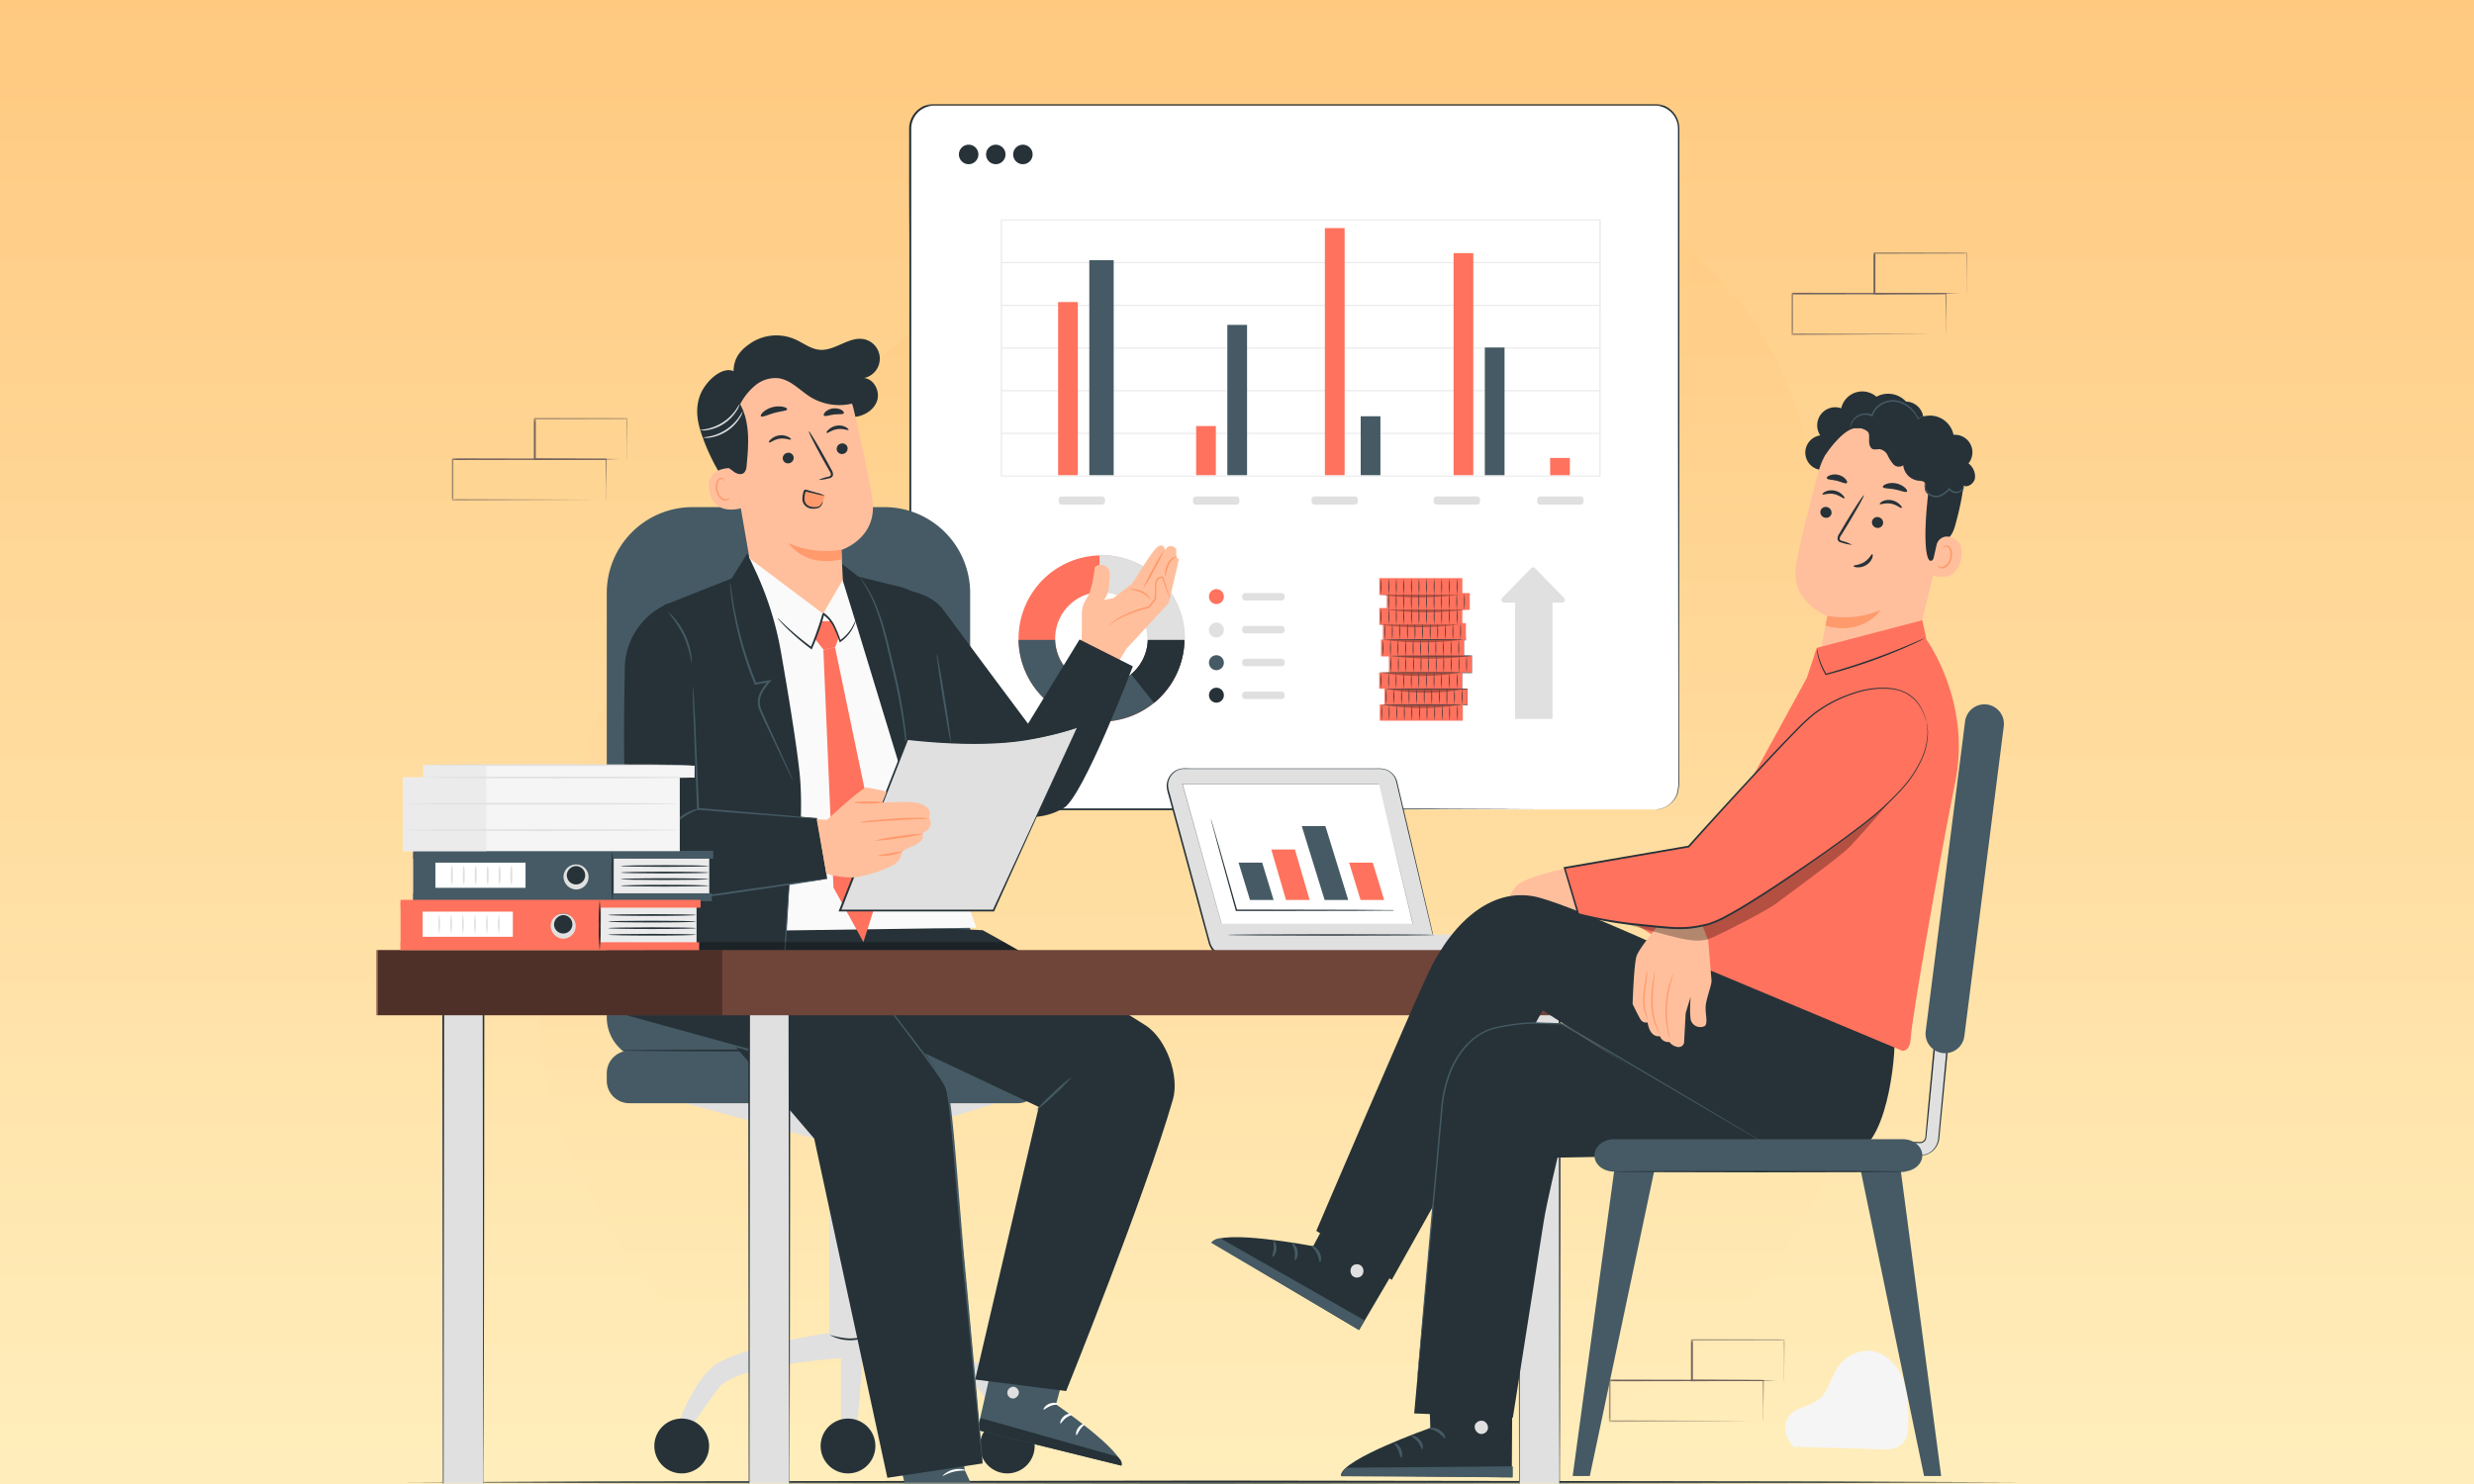 <svg width="500" height="300" fill="none" xmlns="http://www.w3.org/2000/svg"><rect width="100%" height="100%" fill="#808080" stroke="none"/><g clip-path="url(#a)"><path fill="#fff" d="M0 0h500v300H0z"/><path d="M500 0H0v300h500V0Z" fill="url(#b)"/><g clip-path="url(#c)"><mask id="d" style="mask-type:luminance" maskUnits="userSpaceOnUse" x="76" y="21" width="348" height="279"><path d="M424 21H76v279h348V21Z" fill="#fff"/></mask><g mask="url(#d)"><path fill-rule="evenodd" clip-rule="evenodd" d="M259.574 23.416c31.929-2.538 65.336 10 87.82 32.907 21.066 21.462 21.33 54.344 26.889 83.958 4.787 25.499 10.29 50.946 3.117 75.875-7.344 25.522-21.814 49.072-43.463 64.34-21.44 15.12-48.252 16.605-74.363 18.755-28.599 2.355-58.1 7.116-83.785-5.732-28.306-14.158-53.735-37.547-63.27-67.825-9.506-30.183.275-62.766 13.026-91.717 11.752-26.68 33.311-45.935 55.759-64.453 23.96-19.764 47.36-43.652 78.27-46.108Z" fill="url(#e)"/><path d="M334.436 21.219H188.777a4.827 4.827 0 0 0-4.821 4.831v132.763a4.826 4.826 0 0 0 4.821 4.831h145.659a4.827 4.827 0 0 0 4.822-4.831V26.05a4.827 4.827 0 0 0-4.822-4.831Z" fill="#fff"/><path d="M334.437 163.644a5.503 5.503 0 0 0 1.506-.256 4.57 4.57 0 0 0 1.605-.906 4.79 4.79 0 0 0 1.371-2.091 9.63 9.63 0 0 0 .264-3.239v-13.845c0-14.88-.038-36.404-.061-62.992v-53.94c.02-.49-.026-.98-.136-1.457a4.663 4.663 0 0 0-1.506-2.453 4.596 4.596 0 0 0-2.689-1.087H188.852a4.605 4.605 0 0 0-3.316 1.33 4.622 4.622 0 0 0-1.376 3.305v132.505a4.871 4.871 0 0 0 .753 2.854 4.711 4.711 0 0 0 2.313 1.789c.966.262 1.97.354 2.967.272h58.344l62.849.06-62.864.294H188.672a4.917 4.917 0 0 1-1.552-.279 5.099 5.099 0 0 1-2.486-1.925 5.185 5.185 0 0 1-.844-3.019V48.502c-.035-4.927-.053-9.907-.053-14.94v-7.55a5.034 5.034 0 0 1 3.111-4.636 5.011 5.011 0 0 1 1.921-.376H334.73a4.945 4.945 0 0 1 4.52 3.775c.114.495.164 1.002.151 1.51v54.03c0 26.588-.053 48.112-.06 62.992v13.845a9.765 9.765 0 0 1-.286 3.261 4.897 4.897 0 0 1-1.462 2.114 4.742 4.742 0 0 1-2.742 1.11l-.414.007Z" fill="#263238"/><path d="M222.624 112.271c-3.318 0-6.56.986-9.318 2.833a16.784 16.784 0 0 0-6.175 7.543 16.819 16.819 0 0 0 3.638 18.314 16.74 16.74 0 0 0 18.277 3.638 16.777 16.777 0 0 0 7.523-6.192 16.828 16.828 0 0 0 2.823-9.339 16.83 16.83 0 0 0-4.912-11.88 16.745 16.745 0 0 0-11.856-4.917Zm0 26.189a9.357 9.357 0 0 1-5.207-1.583 9.395 9.395 0 0 1-3.985-9.641 9.394 9.394 0 0 1 2.565-4.808 9.36 9.36 0 0 1 10.212-2.037 9.379 9.379 0 0 1 4.206 3.459 9.408 9.408 0 0 1 1.58 5.218 9.413 9.413 0 0 1-2.732 6.665 9.356 9.356 0 0 1-6.639 2.764v-.037Z" fill="#FF725E"/><path d="M222.623 145.873a16.743 16.743 0 0 0 11.752-4.818 16.814 16.814 0 0 0 5.009-11.693h-7.435a9.387 9.387 0 0 1-2.831 6.458 9.346 9.346 0 0 1-13.043 0 9.392 9.392 0 0 1-2.831-6.458h-7.405a16.817 16.817 0 0 0 5.018 11.701 16.738 16.738 0 0 0 11.766 4.81Z" fill="#455A64"/><path d="M222.624 112.271h-.295v7.421h.295c2.484 0 4.866.989 6.623 2.748a9.4 9.4 0 0 1 2.747 6.636v.294h7.405v-.294a16.807 16.807 0 0 0-10.356-15.53 16.736 16.736 0 0 0-6.419-1.275Z" fill="#E0E0E0"/><path d="M239.482 129.438h-7.601v-.097a.695.695 0 0 0 0-.129 1.15 1.15 0 0 0 0-.166 9.32 9.32 0 0 0-2.72-6.567 9.28 9.28 0 0 0-6.553-2.726h-.384v-7.572h.384a16.865 16.865 0 0 1 11.922 4.947 16.938 16.938 0 0 1 4.952 11.941v.369Zm-7.405-.188h7.217V129.046a16.758 16.758 0 0 0-4.892-11.81 16.677 16.677 0 0 0-11.787-4.897h-.196v7.285h.174a9.474 9.474 0 0 1 6.686 2.782 9.512 9.512 0 0 1 2.776 6.7c.003.061.003.121 0 .182l.022-.038Z" fill="#E0E0E0"/><path d="M231.987 129.362a9.396 9.396 0 0 1-.945 3.831 9.38 9.38 0 0 1-2.437 3.1l4.617 5.798a16.755 16.755 0 0 0 4.485-5.682 16.822 16.822 0 0 0 1.678-7.047h-7.398Z" fill="#263238"/><path d="M247.347 120.605a1.516 1.516 0 0 1-.93 1.395 1.51 1.51 0 0 1-1.642-.327 1.515 1.515 0 0 1-.327-1.645 1.51 1.51 0 0 1 1.392-.932 1.51 1.51 0 0 1 1.507 1.509Z" fill="#FF725E"/><path d="M247.347 127.363a1.515 1.515 0 0 1-.93 1.395 1.51 1.51 0 1 1-.577-2.905 1.51 1.51 0 0 1 1.507 1.51Z" fill="#E0E0E0"/><path d="M247.347 133.968a1.512 1.512 0 0 1-.93 1.395 1.502 1.502 0 0 1-1.642-.328 1.515 1.515 0 0 1-.327-1.645 1.504 1.504 0 0 1 2.457-.49c.283.283.442.667.442 1.068Z" fill="#455A64"/><path d="M247.347 140.535a1.503 1.503 0 0 1-2.572 1.068 1.515 1.515 0 0 1-.327-1.645 1.515 1.515 0 0 1 1.392-.933 1.51 1.51 0 0 1 1.507 1.51Z" fill="#263238"/><path d="M259.008 119.889h-7.337a.626.626 0 0 0-.626.626v.257c0 .346.281.627.626.627h7.337a.626.626 0 0 0 .625-.627v-.257a.625.625 0 0 0-.625-.626ZM259.008 126.532h-7.337a.626.626 0 0 0-.626.626v.257c0 .346.281.626.626.626h7.337c.346 0 .625-.28.625-.626v-.257a.625.625 0 0 0-.625-.626ZM259.008 133.175h-7.337a.627.627 0 0 0-.626.627v.257c0 .345.281.626.626.626h7.337a.625.625 0 0 0 .625-.626v-.257a.625.625 0 0 0-.625-.627ZM259.008 139.811h-7.337a.627.627 0 0 0-.626.627v.256c0 .346.281.627.626.627h7.337a.626.626 0 0 0 .625-.627v-.256a.626.626 0 0 0-.625-.627Z" fill="#E0E0E0"/><path d="M323.491 96.365H202.246V44.342h121.283l-.038 52.023Zm-120.973-.25H323.22V44.592H202.518v51.525Z" fill="#EBEBEB"/><path d="M323.356 87.487H202.382v.249h120.974v-.25ZM323.356 78.858H202.382v.25h120.974v-.25ZM323.356 70.229H202.382v.25h120.974v-.25ZM323.356 61.6H202.382v.25h120.974v-.25ZM323.356 52.972H202.382v.249h120.974v-.25Z" fill="#EBEBEB"/><path d="M217.832 61.064h-3.984v34.991h3.984V61.064Z" fill="#FF725E"/><path d="M225.079 52.601h-4.927v43.454h4.927V52.601Z" fill="#455A64"/><path d="M245.727 86.128h-3.985v9.927h3.985v-9.927Z" fill="#FF725E"/><path d="M252.032 65.677h-3.985v30.378h3.985V65.677Z" fill="#455A64"/><path d="M271.747 46.11h-3.986v49.945h3.986V46.11Z" fill="#FF725E"/><path d="M278.986 84.15h-3.985v11.905h3.985V84.15Z" fill="#455A64"/><path d="M297.758 51.167h-3.986v44.888h3.986V51.167Z" fill="#FF725E"/><path d="M304.071 70.252h-3.985v25.804h3.985V70.252Z" fill="#455A64"/><path d="M317.269 92.575h-3.985v3.488h3.985v-3.488Z" fill="#FF725E"/><path d="M222.699 100.358h-8.121a.626.626 0 0 0-.625.627v.4c0 .346.279.627.625.627h8.121a.626.626 0 0 0 .625-.627v-.4a.626.626 0 0 0-.625-.627ZM249.848 100.358h-8.121a.626.626 0 0 0-.625.627v.4c0 .346.28.627.625.627h8.121a.626.626 0 0 0 .625-.627v-.4a.626.626 0 0 0-.625-.627ZM273.81 100.358h-8.12a.626.626 0 0 0-.625.627v.4c0 .346.28.627.625.627h8.12a.627.627 0 0 0 .626-.627v-.4a.627.627 0 0 0-.626-.627ZM298.496 100.358h-8.121a.626.626 0 0 0-.625.627v.4c0 .346.28.627.625.627h8.121a.626.626 0 0 0 .625-.627v-.4a.626.626 0 0 0-.625-.627ZM319.415 100.358h-8.12a.627.627 0 0 0-.626.627v.4c0 .346.281.627.626.627h8.12a.627.627 0 0 0 .626-.627v-.4a.627.627 0 0 0-.626-.627Z" fill="#E0E0E0"/><path d="M279.483 129.37h16.776v-3.39h-16.776v3.39Z" fill="#FF725E"/><path d="M278.759 126.306h16.777v-3.39h-16.777v3.39Z" fill="#FF725E"/><path d="M280.266 123.286h16.776v-3.39h-16.776v3.39Z" fill="#FF725E"/><path d="M278.759 120.266h16.777v-3.39h-16.777v3.39Z" fill="#FF725E"/><path d="M295.181 126.041a19.993 19.993 0 0 0 0 3.283 17.824 17.824 0 0 0 0-3.283ZM294.458 122.977a20.217 20.217 0 0 0 0 3.283 17.824 17.824 0 0 0 0-3.283ZM295.965 119.957a20.005 20.005 0 0 0 0 3.284 17.834 17.834 0 0 0 0-3.284ZM294.458 116.937a20.23 20.23 0 0 0 0 3.284 17.834 17.834 0 0 0 0-3.284ZM293.629 126.041c-.1 1.092-.1 2.191 0 3.283.091-1.092.091-2.19 0-3.283ZM292.907 122.977a17.824 17.824 0 0 0 0 3.283c.09-1.093.09-2.191 0-3.283ZM294.413 119.957c-.1 1.092-.1 2.192 0 3.284a19.786 19.786 0 0 0 0-3.284ZM292.907 116.937a17.834 17.834 0 0 0 0 3.284c.09-1.093.09-2.191 0-3.284ZM292.093 126.041c-.1 1.092-.1 2.191 0 3.283.091-1.092.091-2.19 0-3.283ZM291.37 122.977c-.1 1.092-.1 2.191 0 3.283a19.774 19.774 0 0 0 0-3.283ZM292.877 119.957c-.1 1.092-.1 2.192 0 3.284.09-1.093.09-2.192 0-3.284ZM291.37 116.937c-.1 1.092-.1 2.192 0 3.284a19.786 19.786 0 0 0 0-3.284ZM290.564 126.041c-.1 1.092-.1 2.191 0 3.283.09-1.092.09-2.19 0-3.283ZM289.841 122.977a17.824 17.824 0 0 0 0 3.283c.09-1.093.09-2.191 0-3.283Z" fill="#263238"/><path d="M291.347 119.957c-.1 1.092-.1 2.192 0 3.284a19.786 19.786 0 0 0 0-3.284ZM289.841 116.937a17.834 17.834 0 0 0 0 3.284c.09-1.093.09-2.191 0-3.284ZM289.035 126.041a17.824 17.824 0 0 0 0 3.283c.1-1.092.1-2.191 0-3.283ZM288.312 122.977a17.824 17.824 0 0 0 0 3.283c.1-1.092.1-2.191 0-3.283Z" fill="#263238"/><path d="M289.818 119.957c-.1 1.092-.1 2.192 0 3.284a17.834 17.834 0 0 0 0-3.284ZM288.312 116.937a17.834 17.834 0 0 0 0 3.284c.1-1.092.1-2.192 0-3.284ZM287.506 126.041a17.824 17.824 0 0 0 0 3.283c.1-1.092.1-2.191 0-3.283ZM286.782 122.977c-.1 1.092-.1 2.191 0 3.283a17.824 17.824 0 0 0 0-3.283Z" fill="#263238"/><path d="M288.289 119.957c-.1 1.092-.1 2.192 0 3.284.1-1.092.1-2.192 0-3.284ZM286.782 116.937c-.1 1.092-.1 2.192 0 3.284a17.834 17.834 0 0 0 0-3.284ZM285.977 126.041a17.824 17.824 0 0 0 0 3.283c.1-1.092.1-2.191 0-3.283ZM285.253 122.977c-.1 1.092-.1 2.191 0 3.283a17.824 17.824 0 0 0 0-3.283Z" fill="#263238"/><path d="M286.76 119.957c-.1 1.092-.1 2.192 0 3.284.1-1.092.1-2.192 0-3.284ZM285.253 116.937c-.1 1.092-.1 2.192 0 3.284a17.834 17.834 0 0 0 0-3.284ZM284.447 126.041a17.824 17.824 0 0 0 0 3.283c.1-1.092.1-2.191 0-3.283ZM283.724 122.977a17.824 17.824 0 0 0 0 3.283c.1-1.092.1-2.191 0-3.283Z" fill="#263238"/><path d="M285.23 119.957c-.1 1.092-.1 2.192 0 3.284a17.834 17.834 0 0 0 0-3.284ZM283.724 116.937a17.834 17.834 0 0 0 0 3.284c.1-1.092.1-2.192 0-3.284ZM282.918 126.041a19.774 19.774 0 0 0 0 3.283c.1-1.092.1-2.191 0-3.283ZM282.195 122.977a19.774 19.774 0 0 0 0 3.283c.1-1.092.1-2.191 0-3.283Z" fill="#263238"/><path d="M283.702 119.957a19.786 19.786 0 0 0 0 3.284c.1-1.092.1-2.192 0-3.284ZM282.195 116.937a19.786 19.786 0 0 0 0 3.284c.1-1.092.1-2.192 0-3.284ZM281.389 126.041a19.774 19.774 0 0 0 0 3.283c.1-1.092.1-2.191 0-3.283ZM280.666 122.977a19.774 19.774 0 0 0 0 3.283c.1-1.092.1-2.191 0-3.283Z" fill="#263238"/><path d="M282.172 119.957a19.786 19.786 0 0 0 0 3.284 17.834 17.834 0 0 0 0-3.284ZM280.666 116.937a19.786 19.786 0 0 0 0 3.284c.1-1.092.1-2.192 0-3.284ZM279.859 126.041a19.774 19.774 0 0 0 0 3.283c.1-1.092.1-2.191 0-3.283ZM279.136 122.977a19.774 19.774 0 0 0 0 3.283 17.824 17.824 0 0 0 0-3.283Z" fill="#263238"/><path d="M280.643 119.957a19.786 19.786 0 0 0 0 3.284c.1-1.092.1-2.192 0-3.284ZM279.136 116.937a19.786 19.786 0 0 0 0 3.284 17.834 17.834 0 0 0 0-3.284Z" fill="#263238"/><path d="M279.106 132.7h16.776v-3.39h-16.776v3.39Z" fill="#FF725E"/><path d="M294.805 129.37a19.883 19.883 0 0 0 0 3.292 17.921 17.921 0 0 0 0-3.292ZM293.253 129.37a18.1 18.1 0 0 0 0 3.292c.09-1.095.09-2.197 0-3.292ZM291.717 129.37a18.1 18.1 0 0 0 0 3.292c.09-1.095.09-2.197 0-3.292ZM290.188 129.37a17.921 17.921 0 0 0 0 3.292c.09-1.095.09-2.197 0-3.292ZM288.659 129.37a17.921 17.921 0 0 0 0 3.292 18.1 18.1 0 0 0 0-3.292ZM287.129 129.37a18.1 18.1 0 0 0 0 3.292 18.1 18.1 0 0 0 0-3.292ZM285.6 129.37a17.921 17.921 0 0 0 0 3.292 18.1 18.1 0 0 0 0-3.292ZM284.07 129.37a17.921 17.921 0 0 0 0 3.292 17.921 17.921 0 0 0 0-3.292ZM282.542 129.37a17.921 17.921 0 0 0 0 3.292 18.1 18.1 0 0 0 0-3.292ZM281.012 129.37a20.103 20.103 0 0 0 0 3.292 18.1 18.1 0 0 0 0-3.292ZM279.482 129.37a20.103 20.103 0 0 0 0 3.292 17.921 17.921 0 0 0 0-3.292Z" fill="#263238"/><g opacity=".3" fill="#000"><path d="M295.618 129.317a60.909 60.909 0 0 1-16.241 0h16.241ZM294.895 126.252a60.916 60.916 0 0 1-16.242 0h16.242ZM296.402 123.233a60.916 60.916 0 0 1-16.242 0h16.242ZM294.895 120.213a60.909 60.909 0 0 1-16.241 0h16.241Z"/></g><path d="M279.106 129.325c0 .038 3.767.076 8.377.076 4.61 0 8.369 0 8.369-.076 0-.075-3.767-.075-8.369-.075-4.603 0-8.377.038-8.377.075Z" fill="#263238"/><path d="M280.703 135.984h16.776v-3.39h-16.776v3.39Z" fill="#FF725E"/><path d="M296.402 132.654c-.1 1.093-.1 2.192 0 3.284a19.786 19.786 0 0 0 0-3.284ZM294.842 132.654a20.005 20.005 0 0 0 0 3.284 17.834 17.834 0 0 0 0-3.284ZM293.306 132.654a17.834 17.834 0 0 0 0 3.284c.1-1.092.1-2.191 0-3.284ZM291.776 132.654a20.005 20.005 0 0 0 0 3.284 17.834 17.834 0 0 0 0-3.284ZM290.248 132.654a19.786 19.786 0 0 0 0 3.284c.1-1.092.1-2.191 0-3.284ZM288.718 132.654a20.005 20.005 0 0 0 0 3.284c.1-1.092.1-2.191 0-3.284ZM287.189 132.654a20.005 20.005 0 0 0 0 3.284 17.834 17.834 0 0 0 0-3.284ZM285.66 132.654a20.005 20.005 0 0 0 0 3.284c.1-1.092.1-2.191 0-3.284ZM284.139 132.654a17.834 17.834 0 0 0 0 3.284c.09-1.093.09-2.191 0-3.284ZM282.609 132.654c-.1 1.093-.1 2.192 0 3.284.09-1.093.09-2.191 0-3.284ZM281.08 132.654a17.834 17.834 0 0 0 0 3.284c.09-1.093.09-2.191 0-3.284Z" fill="#263238"/><path d="M297.208 132.602a61.191 61.191 0 0 1-16.234 0h16.234Z" fill="#000" opacity=".3"/><path d="M280.703 132.609c0 .038 3.767.068 8.37.068 4.602 0 8.369 0 8.369-.068s-3.767-.075-8.369-.075c-4.603 0-8.37.03-8.37.075Z" fill="#263238"/><path d="M278.737 139.222h16.776v-3.262h-16.776v3.262Z" fill="#FF725E"/><path d="M294.474 136.014a16.547 16.547 0 0 0 0 3.163 18.56 18.56 0 0 0 0-3.163ZM292.877 136.014a18.358 18.358 0 0 0 0 3.163c.1-1.052.1-2.111 0-3.163ZM291.339 136.014a18.769 18.769 0 0 0 0 3.163 16.547 16.547 0 0 0 0-3.163ZM289.811 136.014a18.56 18.56 0 0 0 0 3.163c.1-1.052.1-2.111 0-3.163ZM288.281 136.014a18.56 18.56 0 0 0 0 3.163c.1-1.052.1-2.111 0-3.163ZM286.76 136.014c-.1 1.052-.1 2.111 0 3.163a18.56 18.56 0 0 0 0-3.163ZM285.23 136.014c-.1 1.052-.1 2.111 0 3.163a18.56 18.56 0 0 0 0-3.163ZM283.702 136.014a16.547 16.547 0 0 0 0 3.163 18.56 18.56 0 0 0 0-3.163ZM282.172 136.014c-.1 1.052-.1 2.111 0 3.163a18.56 18.56 0 0 0 0-3.163ZM280.643 136.014a16.547 16.547 0 0 0 0 3.163 18.56 18.56 0 0 0 0-3.163ZM279.113 136.014c-.1 1.052-.1 2.111 0 3.163.1-1.052.1-2.111 0-3.163Z" fill="#263238"/><path d="M295.227 135.961a47.832 47.832 0 0 1-16.234 0h16.234Z" fill="#000" opacity=".3"/><path d="M278.737 135.968c0 .046 3.767.076 8.369.076 4.603 0 8.37 0 8.37-.076 0-.075-3.767-.067-8.37-.067-4.602 0-8.369.03-8.369.067Z" fill="#263238"/><path d="M279.814 142.484h16.776v-3.262h-16.776v3.262Z" fill="#FF725E"/><path d="M295.513 139.253c-.1 1.052-.1 2.111 0 3.163.1-1.052.1-2.111 0-3.163ZM293.961 139.253c-.1 1.052-.1 2.111 0 3.163a18.358 18.358 0 0 0 0-3.163ZM292.417 142.431c.042 0 .075-.707.075-1.579 0-.871-.033-1.578-.075-1.578-.042 0-.075.707-.075 1.578 0 .872.033 1.579.075 1.579ZM290.895 139.253c-.1 1.052-.1 2.111 0 3.163a18.358 18.358 0 0 0 0-3.163ZM289.366 139.253c-.1 1.052-.1 2.111 0 3.163a18.358 18.358 0 0 0 0-3.163ZM287.836 139.253c-.1 1.052-.1 2.111 0 3.163a18.358 18.358 0 0 0 0-3.163ZM286.308 139.253c-.1 1.052-.1 2.111 0 3.163a18.358 18.358 0 0 0 0-3.163ZM284.779 139.253a16.547 16.547 0 0 0 0 3.163 18.56 18.56 0 0 0 0-3.163ZM283.249 139.253c-.1 1.052-.1 2.111 0 3.163.1-1.052.1-2.111 0-3.163ZM281.72 139.253c-.1 1.052-.1 2.111 0 3.163a16.547 16.547 0 0 0 0-3.163ZM280.161 139.253a16.547 16.547 0 0 0 0 3.163c.1-1.052.1-2.111 0-3.163Z" fill="#263238"/><path d="M296.319 139.253a42.26 42.26 0 0 1-16.233 0h16.233Z" fill="#000" opacity=".3"/><path d="M279.814 139.253c0 .045 3.767.075 8.37.075 4.602 0 8.376 0 8.376-.075 0-.076-3.766-.069-8.376-.069-4.61 0-8.37.008-8.37.069Z" fill="#263238"/><path d="M278.857 145.692h16.777v-3.261h-16.777v3.261Z" fill="#FF725E"/><path d="M294.556 142.491a16.547 16.547 0 0 0 0 3.163c.091-1.052.091-2.11 0-3.163ZM292.967 142.491a18.56 18.56 0 0 0 0 3.163c.1-1.052.1-2.111 0-3.163ZM291.46 142.491a18.56 18.56 0 0 0 0 3.163 16.547 16.547 0 0 0 0-3.163ZM289.954 142.491a18.358 18.358 0 0 0 0 3.163c.1-1.052.1-2.111 0-3.163ZM288.402 142.491a18.358 18.358 0 0 0 0 3.163 16.547 16.547 0 0 0 0-3.163ZM286.873 142.491a18.358 18.358 0 0 0 0 3.163c.1-1.052.1-2.111 0-3.163ZM285.351 142.491c-.1 1.052-.1 2.111 0 3.163.091-1.052.091-2.11 0-3.163ZM283.821 142.491c-.1 1.052-.1 2.111 0 3.163.091-1.052.091-2.11 0-3.163ZM282.293 142.491a16.547 16.547 0 0 0 0 3.163c.09-1.052.09-2.11 0-3.163ZM280.763 142.491c-.1 1.052-.1 2.111 0 3.163.091-1.052.091-2.11 0-3.163ZM279.234 142.491c-.1 1.052-.1 2.111 0 3.163.09-1.052.09-2.11 0-3.163Z" fill="#263238"/><path d="M295.362 142.438a47.877 47.877 0 0 1-16.233 0h16.233Z" fill="#000" opacity=".3"/><path d="M278.857 142.446c0 .045 3.767.075 8.37.075 4.602 0 8.369 0 8.369-.075s-3.767-.068-8.369-.068c-4.603 0-8.37.03-8.37.068Z" fill="#263238"/><path d="M295.634 145.699a.201.201 0 0 1 0-.06v-3.194h.964l-.046.045v-3.26l.053.044h-1.129V135.96h2.018l-.053.053v-3.48l.053.053h-1.642v-3.209h.444-.037v-3.321a.119.119 0 0 1 0-.053.235.235 0 0 0 0 .053v.845c0 .581 0 1.427.037 2.476v.061h-.444l.038-.038v3.164l-.045-.053h1.642V136.066h-2.027l.061-.053v3.239l-.053-.053h1.13v3.352h-.964v-.038V145.669a.15.15 0 0 0 0 .03Z" fill="#263238"/><path d="M303.927 121.821h11.79a.536.536 0 0 0 .303-.093.551.551 0 0 0 .089-.843l-5.891-6.04a.558.558 0 0 0-.753 0l-5.891 6.04a.561.561 0 0 0-.123.582.556.556 0 0 0 .476.354Z" fill="#E0E0E0"/><path d="M313.765 120.696h-7.562v24.633h7.562v-24.633Z" fill="#E0E0E0"/><path d="M197.734 31.222a1.976 1.976 0 0 1-1.216 1.821 1.96 1.96 0 0 1-2.143-.43 1.97 1.97 0 0 1 2.788-2.784 1.963 1.963 0 0 1 .571 1.393ZM203.218 31.222a1.974 1.974 0 0 1-1.214 1.82 1.96 1.96 0 0 1-2.143-.426 1.98 1.98 0 0 1-.426-2.148 1.972 1.972 0 0 1 1.817-1.216 1.971 1.971 0 0 1 1.966 1.97ZM208.695 31.222a1.975 1.975 0 0 1-1.214 1.82 1.962 1.962 0 0 1-2.143-.426 1.973 1.973 0 0 1 1.391-3.364 1.964 1.964 0 0 1 1.966 1.97ZM80.872 299.655l40.977-.176 40.977-.063 81.954-.113 81.954.113 40.977.063 40.977.176-40.977.169-40.977.063-81.954.113-81.954-.113-40.977-.063-40.977-.169Z" fill="#263238"/><path d="M221.267 114.65a25.95 25.95 0 0 1-1.024 5.081c-.656 1.608-1.643 2.174-1.605 4.666.038 2.491-.045 5.163-.045 5.163s-3.653 5.157-3.413 5.179c.242.023 6.555 6.145 6.555 6.145l5.928-9.738 8.542-9.241 2.057-8.795-.528-.521v-1.615s-1.318-1.45-2.26.234c0 0-.421-2.084-2.109-.06-1.687 2.023-4.391 6.794-4.67 6.938-.279.143-3.661 2.823-3.661 2.823l-1.921.385a5.168 5.168 0 0 0 1.047-3.02c-.06-1.6.61-2.808-.58-3.729a1.835 1.835 0 0 0-2.313.105Z" fill="#FFBF9D"/><path d="M224.198 126.533c.186-.135.36-.287.52-.452a9.832 9.832 0 0 1 1.559-1.027 26.838 26.838 0 0 1 5.928-2.152h.061l.037-.045.897-1.125.444-.551.037-.053v-.068c0-.966 0-1.902.053-2.785a1.73 1.73 0 0 1 .317-1.095 1.03 1.03 0 0 1 .911-.348l-.113-.097c.814 2.574 1.507 4.212 1.59 4.167.083-.046-.143-.415-.377-1.155-.233-.741-.557-1.805-.941-3.095v-.091h-.091a1.364 1.364 0 0 0-1.198.43 2.054 2.054 0 0 0-.407 1.298c0 .877-.045 1.805-.067 2.771l.037-.098-.444.551-.896 1.125.105-.068a23.715 23.715 0 0 0-5.966 2.265 8.278 8.278 0 0 0-1.507 1.133 1.992 1.992 0 0 0-.489.565ZM230.984 119.059a28.71 28.71 0 0 0 2.321-3.88 30.754 30.754 0 0 0 2.011-4.054 28.975 28.975 0 0 0-2.32 3.88 30.275 30.275 0 0 0-2.012 4.054ZM235.474 116.53c.045 0 .128-.264.234-.701.125-.562.301-1.11.527-1.639a3.57 3.57 0 0 1 1.032-1.299c.347-.256.618-.347.603-.399-.016-.053-.309-.038-.753.188-.536.319-.96.797-1.213 1.366a5.488 5.488 0 0 0-.46 1.737c-.023.438-.015.747.03.747Z" fill="#FF9A6C"/><path d="M228.273 119.188a6.15 6.15 0 0 1 4.263 2.045c.039 0-.067-.294-.353-.656a4.231 4.231 0 0 0-3.18-1.51c-.459-.008-.737.075-.73.121Z" fill="#FF9A6C"/><path d="M167.602 274.432h8.263v-44.285h-8.263v44.285Z" fill="#E0E0E0"/><path d="M201.274 223.021c-.135 0-25.424 7.949-25.424 7.949h-8.286l-28.987-7.949h62.697ZM206.811 290.164s-3.819-11.694-9.092-14.525c-8.467-4.53-27.978-6.719-27.978-6.719l-2.147 5.534s26.034 1.027 30.132 6.289c2.35 3.023 4.54 6.168 6.562 9.421h2.523Z" fill="#E0E0E0"/><path d="M207.488 296.232a5.55 5.55 0 0 0 0-7.837 5.522 5.522 0 0 0-7.819 0 5.55 5.55 0 0 0 0 7.837 5.52 5.52 0 0 0 7.819 0Z" fill="#263238"/><path d="M136.264 289.915s3.819-11.694 9.093-14.525c8.467-4.53 27.985-6.719 27.985-6.719l2.139 5.534s-26.027 1.027-30.132 6.289a109.887 109.887 0 0 0-6.539 9.421h-2.546Z" fill="#E0E0E0"/><path d="M141.685 296.234a5.55 5.55 0 0 0 0-7.836 5.518 5.518 0 0 0-7.819 0 5.548 5.548 0 0 0 0 7.836 5.52 5.52 0 0 0 7.819 0Z" fill="#263238"/><path d="m174.577 271.865-1.213 15.046-3.412.679v-15.725" fill="#E0E0E0"/><path d="M176.766 293.587a5.54 5.54 0 0 0-4.116-6.663 5.53 5.53 0 0 0-6.649 4.125 5.542 5.542 0 0 0 4.116 6.663 5.529 5.529 0 0 0 6.649-4.125ZM167.791 231.144c1.305.179 2.623.24 3.939.181 1.314.059 2.63-.002 3.932-.181a23.174 23.174 0 0 0-3.932-.174 23.148 23.148 0 0 0-3.939.174ZM167.632 269.834a8.455 8.455 0 0 0 7.962.211c-1.308.334-2.65.514-4 .536a17.03 17.03 0 0 1-3.962-.747Z" fill="#263238"/><path d="M187.414 214.362H131.3c-2.3 0-4.505-.915-6.131-2.545a8.701 8.701 0 0 1-2.54-6.145v-85.789c0-4.606 1.826-9.022 5.075-12.278a17.308 17.308 0 0 1 12.251-5.086h38.788c4.595 0 9.002 1.83 12.251 5.086a17.379 17.379 0 0 1 5.076 12.278v85.789a8.7 8.7 0 0 1-2.535 6.14 8.665 8.665 0 0 1-6.121 2.55Z" fill="#455A64"/><path d="M127.179 223.021h78.495a4.555 4.555 0 0 0 4.549-4.56v-1.487a4.555 4.555 0 0 0-4.549-4.56h-78.495a4.555 4.555 0 0 0-4.55 4.56v1.487a4.555 4.555 0 0 0 4.55 4.56Z" fill="#455A64"/><path d="M197.651 212.361c0-.106-16.158-.196-36.099-.196-19.939 0-36.098.09-36.098.196 0 .106 16.159.189 36.098.189 19.941 0 36.099-.083 36.099-.189Z" fill="#263238"/><path d="m217.561 268.581-4.135 15.317s13.717 9.483 13.22 12.389l-29.1-7.195 5.484-24.157 14.531 3.646Z" fill="#455A64"/><path d="M204.725 280.35a1.237 1.237 0 0 0-1.145 1.193 1.195 1.195 0 0 0 1.137 1.185 1.32 1.32 0 0 0 1.213-1.276c-.061-.619-.753-1.253-1.318-1.094" fill="#E0E0E0"/><path d="m197.546 289.092.64-2.416 27.661 7.799s1.168.906.799 1.812l-29.1-7.195Z" fill="#263238"/><path d="M213.93 283.868c-.038.144-.753 0-1.575.332-.821.333-1.318.823-1.438.756-.121-.069.294-.884 1.273-1.231.979-.347 1.808.015 1.74.143ZM216.68 285.922c0 .151-.67.249-1.296.754-.625.507-.919 1.118-1.062 1.08-.143-.038 0-.891.753-1.51.754-.619 1.635-.468 1.605-.324ZM217.539 290.119c-.136 0-.166-.755.391-1.51.558-.754 1.289-.868 1.319-.754.03.113-.483.468-.919 1.056-.437.589-.648 1.253-.791 1.208ZM214.495 280.267c-.091.121-.693-.241-1.507-.385-.814-.143-1.506-.038-1.551-.181-.046-.143.677-.521 1.641-.34.965.181 1.515.808 1.417.906Z" fill="#fff"/><path d="m191.941 278.296 3.073 18.972 6.63 14.283a2.004 2.004 0 0 1 .059 1.556 1.993 1.993 0 0 1-1.076 1.125 1.874 1.874 0 0 1-1.748-.174c-3.307-2.22-15.194-10.63-15.443-11.626-.399-1.578-4.67-19.999-4.67-19.999l13.175-4.137Z" fill="#455A64"/><path d="M185.689 294.112a1.206 1.206 0 0 1 .595 1.473 1.106 1.106 0 0 1-1.409.619 1.28 1.28 0 0 1-.618-1.555 1.138 1.138 0 0 1 1.507-.484" fill="#fff" opacity=".6"/><path d="M190.479 298.348c.069.106 1.003-.536 2.306-.838 1.303-.302 2.418-.189 2.433-.317a4.632 4.632 0 0 0-4.739 1.155ZM189.44 292.799a9.076 9.076 0 0 1 2.381-.936 9.142 9.142 0 0 1 2.546.151c0-.046-.219-.242-.686-.415a4.039 4.039 0 0 0-3.706.596c-.4.302-.573.566-.535.604ZM191.595 290.814a1.828 1.828 0 0 0-.106-.755 5.28 5.28 0 0 0-.896-1.759 2.197 2.197 0 0 0-1.115-.876.743.743 0 0 0-.461.039.746.746 0 0 0-.353.301 1.3 1.3 0 0 0-.135.914c.15.618.512 1.164 1.023 1.544.51.379 1.137.567 1.771.531a3.166 3.166 0 0 0 2.72-2.264 1.147 1.147 0 0 0-.12-.921.753.753 0 0 0-.852-.257 2.72 2.72 0 0 0-1.085.883 5.62 5.62 0 0 0-.979 1.714 1.813 1.813 0 0 0-.166.709 9.18 9.18 0 0 1 1.356-2.219c.257-.329.59-.587.972-.755a.376.376 0 0 1 .459.136.759.759 0 0 1 .045.611 2.805 2.805 0 0 1-2.38 1.925 2.352 2.352 0 0 1-2.395-1.728.927.927 0 0 1 .068-.634.416.416 0 0 1 .451-.197c.383.136.715.386.95.717a7.425 7.425 0 0 1 1.228 2.341Z" fill="#fff"/><path d="M198.593 188.045c5.544 2.974 27.119 15.461 32.95 19.251 4.248 2.77 6.855 10.282 5.506 14.97-5.62 19.447-21.575 58.937-21.575 58.937l-18.388-2.317 12.852-55.11-25.99-12.245-25.356-25.23 40.001 1.744Z" fill="#263238"/><path d="M168.241 189.215s23.09 27.072 23.572 32.643c.648 7.549 6.78 73.983 6.78 73.983l-19.255 2.907-14.787-68.578-18.08-21.138-2.305-11.724 2.531-12.306 21.544 4.213Z" fill="#263238"/><path d="M174.502 197.308c.044.077.094.15.15.219l.475.634 1.853 2.408c1.605 2.099 3.947 5.118 6.78 8.886 1.423 1.887 3.013 3.956 4.587 6.213.799 1.132 1.635 2.265 2.396 3.556.357.638.583 1.341.663 2.068.143.755.241 1.51.346 2.265.754 6.198 1.213 13.053 1.809 20.24.309 3.593.602 7.096.888 10.486.286 3.389.641 6.651.942 9.761.603 6.213 1.153 11.815 1.612 16.518.46 4.703.851 8.485 1.115 11.135.143 1.299.248 2.318.324 3.02.038.332.075.589.098.755.005.092.021.182.045.272a1.764 1.764 0 0 0 0-.272c0-.197 0-.461-.06-.793-.053-.717-.143-1.729-.249-3.02-.233-2.65-.58-6.455-.994-11.142-.415-4.689-.957-10.313-1.507-16.526-.294-3.118-.603-6.379-.919-9.761-.316-3.382-.58-6.9-.881-10.494-.603-7.179-1.077-14.034-1.845-20.247-.106-.755-.204-1.51-.355-2.265a11.535 11.535 0 0 0-.248-1.117 3.329 3.329 0 0 0-.467-1.057c-.754-1.276-1.62-2.438-2.426-3.571-1.627-2.265-3.187-4.311-4.625-6.19-2.871-3.775-5.273-6.742-6.893-8.811l-1.906-2.362-.505-.612c-.136-.12-.195-.196-.203-.196ZM216.619 217.691a30.068 30.068 0 0 0-3.767 3.254 31.494 31.494 0 0 0-3.464 3.533 31.352 31.352 0 0 0 3.766-3.254 33.029 33.029 0 0 0 3.465-3.533Z" fill="#455A64"/><path d="M181.989 119.09s5.982.544 8.581 4.1c3.051 4.166 17.198 23.115 17.198 23.115l10.41-17.03 10.78 5.434s-10.026 26.295-13.959 28.628c-3.932 2.332-9.16 2.536-11.525 0-2.366-2.537-15.375-19.628-15.375-19.628l-6.11-24.619Z" fill="#263238"/><path d="m197.312 187.547-24.234-69.107-3.285-4.061-18.215-2.355-3.096 8.734 10.124 67.34 38.706-.551Z" fill="#FAFAFA"/><path d="M175.3 172.063a1.462 1.462 0 0 0 0-.438v-1.26c0-.506-.06-1.208-.12-1.986-.061-.777-.121-1.653-.234-2.619-.384-3.888-1.205-9.218-2.395-15.046a303.318 303.318 0 0 0-3.451-14.842c-.481-1.895-.896-3.412-1.182-4.462-.143-.49-.256-.891-.347-1.207a1.43 1.43 0 0 0-.15-.416c.012.146.038.29.075.43.068.326.158.756.272 1.231l1.069 4.485c.904 3.774 2.147 9.059 3.337 14.857 1.19 5.797 2.049 11.134 2.501 15 .128.966.219 1.842.294 2.612.075.77.143 1.434.181 1.978l.113 1.245c-.003.147.009.294.037.438ZM197.832 177.921c0-.717-8.219-49.968-8.219-49.968l-1.303-3.835a9.265 9.265 0 0 0-6.358-5.474l-8.475-2.075-3.578-2.778-.158 1.676 3.766 12.177 15.353 50.391 8.972-.114ZM161.146 176.585c0-1.427 1.341-12.026.437-20.451-.663-6.213-2.441-16.858-3.767-24.422a65.43 65.43 0 0 0-5.273-16.608l-1.506-3.224-3.164 5.058-13.695 5.428 5.167 54.234 21.801-.015Z" fill="#263238"/><path d="m134.17 178.193-7.526 27.238 30.577 8.417 2.494-38.177-25.545 2.522Z" fill="#263238"/><path d="M134.17 178.193a.513.513 0 0 0-.046.12c0 .106-.075.227-.12.378-.106.355-.249.846-.437 1.51-.369 1.314-.912 3.194-1.59 5.571-1.348 4.809-3.246 11.604-5.499 19.629l-.045.166.166.045 20.091 5.549 10.478 2.884.226.06v-.234c.686-10.924 1.288-20.459 1.717-27.291.196-3.39.354-6.107.468-8.002.044-.913.083-1.631.105-2.144v-.558a.747.747 0 0 0 0-.189 1.193 1.193 0 0 0 0 .189c0 .143-.038.324-.053.551-.045.513-.105 1.23-.173 2.143-.143 1.895-.339 4.606-.58 7.995-.467 6.794-1.115 16.36-1.853 27.283l.233-.166-10.478-2.891-20.083-5.534.12.219c2.192-8.055 4.053-14.864 5.364-19.688.64-2.386 1.145-4.273 1.506-5.594a73.03 73.03 0 0 0 .385-1.51l.09-.385c.008-.061.015-.106.008-.106Z" fill="#455A64"/><path d="m165.115 165.374-24-1.834-.701-26.166-5.446-15.325a14.323 14.323 0 0 0-6.369 5.355 14.37 14.37 0 0 0-2.324 8c-.204 10.252-.475 32.039 1.326 38.501.06.227.135.453.211.672a10.558 10.558 0 0 0 4.498 5.483 10.523 10.523 0 0 0 6.944 1.394l27.933-3.774-2.072-12.306Z" fill="#263238"/><path d="M140.046 138.762a2.6 2.6 0 0 0 0 .499v1.426c0 1.284.09 3.058.158 5.24.166 4.461.399 10.569.663 17.28v.514h.173l16.987 1.321 5.138.362 1.401.075c.163.02.327.02.49 0a2.315 2.315 0 0 0-.482-.075l-1.394-.151-5.13-.475-16.957-1.442.173.188v-.34c-.301-6.726-.58-12.834-.753-17.28-.121-2.174-.211-3.948-.279-5.231-.037-.589-.075-1.058-.098-1.427a1.95 1.95 0 0 0-.09-.484ZM134.938 123.703a24.773 24.773 0 0 1 3.217 4.831 24.74 24.74 0 0 1 1.62 5.579 5.286 5.286 0 0 0-.076-1.729 14.47 14.47 0 0 0-3.487-7.512 5.513 5.513 0 0 0-1.274-1.169ZM147.533 117.792c-.018.14-.018.281 0 .422 0 .279.045.687.106 1.208.113 1.049.309 2.566.648 4.446a71.912 71.912 0 0 0 4.195 14.397l.061.143h.15l1.899-.339.912-.166-.181-.318c-.972 1.163-2.004 2.432-2.147 3.986-.05.74.079 1.48.376 2.16.264.656.573 1.26.844 1.864l3.013 6.357c.844 1.766 1.507 3.208 2.034 4.258l.573 1.147c.054.138.127.268.218.385a1.626 1.626 0 0 0-.151-.415 91.253 91.253 0 0 1-.504-1.178l-1.921-4.31c-.836-1.827-1.815-3.994-2.908-6.394-.512-1.201-1.303-2.454-1.175-3.844.128-1.388 1.1-2.611 2.071-3.774l.347-.408-.528.099-.896.151-1.898.347.211.121a77.216 77.216 0 0 1-4.294-14.307 77.309 77.309 0 0 1-.754-4.408c-.075-.491-.135-.883-.18-1.201a1.524 1.524 0 0 0-.121-.429ZM183.293 154.172c.033-.132.045-.266.038-.401v-1.14c0-.989-.069-2.423-.241-4.189a104.111 104.111 0 0 0-2.441-13.589c-.626-2.628-1.198-5.134-1.831-7.391a39.914 39.914 0 0 0-2.072-5.874 22.148 22.148 0 0 0-2.056-3.661 10.956 10.956 0 0 0-.693-.913 2.174 2.174 0 0 0-.264-.295s.302.461.829 1.291a25.915 25.915 0 0 1 1.936 3.685 42.938 42.938 0 0 1 1.974 5.857c.609 2.265 1.175 4.764 1.8 7.392a119.816 119.816 0 0 1 2.546 13.551c.211 1.751.302 3.177.362 4.159 0 .46.045.838.06 1.14.01.126.027.253.053.378Z" fill="#455A64"/><path d="M134.833 169.021a13.64 13.64 0 0 1 2.78-3.458 13.368 13.368 0 0 1 3.924-2.053 3.14 3.14 0 0 0-1.318.211 8.592 8.592 0 0 0-4.919 4.039 3.174 3.174 0 0 0-.467 1.261Z" fill="#455A64"/><path d="m166.404 131.312 2.041 48.112 6.057 11.022 4.037-12.72-9.77-46.837-2.365.423Z" fill="#FF725E"/><path d="M217.636 147.112c-.09.28-16.866 36.992-16.866 36.992h-31.029l13.649-34.682s10.622 1.382 20.061.597a66.106 66.106 0 0 0 14.185-2.907Z" fill="#E0E0E0"/><path d="M217.637 147.112a.593.593 0 0 1-.144.068l-.452.159c-.399.128-.986.317-1.762.543a67.23 67.23 0 0 1-6.848 1.578c-5.967 1.14-14.712 1.276-25.063.114l.181-.099-13.559 34.584-.038.098-.188-.264h31.029l-.166.105a41800.333 41800.333 0 0 0 17.032-36.901c-.633 1.412-6.878 15.25-16.708 37.045l-.046.106h-31.427l.105-.272.045-.099c5.01-12.705 9.687-24.573 13.635-34.568l.045-.12h.129c10.312 1.192 19.035 1.109 24.987 0a68.11 68.11 0 0 0 6.847-1.511l1.778-.498.459-.136.129.068Z" fill="#263238"/><path d="m165.048 165.601 2.109.128s6.992-6.515 7.993-6.515c1.367.182 2.717.473 4.038.868l-.852 2.16s5.146-.273 6.705 0c1.56.272 3.39 1.102 2.75 3.019 0 0 1.28 2.114-1.379 3.118 0 0 .633 1.125-.926 2.144-.257.169-.53.314-.814.43-2.561 1.102-2.38 1.321-2.38 1.321a3.656 3.656 0 0 1-1.003 2.077c-.918.913-6.078 2.883-8.903 3.019a17.4 17.4 0 0 1-5.379-.754l-1.959-11.015Z" fill="#FFBF9D"/><path d="M172.416 162.242c.992.186 2.004.249 3.013.188a12.264 12.264 0 0 0 3.012-.204 12.117 12.117 0 0 0-3.012-.181 12.03 12.03 0 0 0-3.013.197ZM173.756 166.258c.682.031 1.365.006 2.042-.076l4.904-.332 4.904-.257c.681.005 1.361-.048 2.033-.158a9.485 9.485 0 0 0-2.041-.113c-1.258 0-3.013 0-4.919.143-1.906.144-3.661.287-4.912.446a9.88 9.88 0 0 0-2.011.347ZM176.694 169.949c1.688-.045 3.37-.22 5.032-.52a33.629 33.629 0 0 0 4.98-.899c-1.69.046-3.375.217-5.04.514-1.678.174-3.34.477-4.972.905ZM177.236 173.014c1.805.149 3.619-.16 5.273-.899-.886.05-1.766.182-2.629.393-.894.093-1.779.262-2.644.506Z" fill="#FF9A6C"/><path d="m202.827 190.453 7.434 4.273-81.583 3.345 2.11-7.625 72.039.007Z" fill="#000" opacity=".3"/><path d="m166.404 131.312-1.68-2.137 1.25-3.6h1.967l1.589 3.276-.761 2.038-2.365.423Z" fill="#FF725E"/><path d="M173.033 125.031c-.002.136-.025.27-.068.4a6.574 6.574 0 0 1-.392 1.094 7.89 7.89 0 0 1-2.689 3.224l-.166.113-.067-.196a23.457 23.457 0 0 0-1.16-2.831 6.674 6.674 0 0 0-2.185-2.604l.294-.114a57.078 57.078 0 0 1-.596 2.008 50.111 50.111 0 0 1-1.86 4.953l-.09.211-.181-.136a46.07 46.07 0 0 1-5.017-4.31 34.235 34.235 0 0 1-1.311-1.374 2.515 2.515 0 0 1-.421-.537c.185.131.354.283.504.454l1.378 1.29a57.31 57.31 0 0 0 5.085 4.183l-.278.075a62.506 62.506 0 0 0 1.823-4.93 60.3 60.3 0 0 0 .587-1.985l.076-.264.218.151a6.926 6.926 0 0 1 2.26 2.763c.446.938.827 1.907 1.138 2.899l-.234-.083a8.135 8.135 0 0 0 2.704-3.02c.482-.876.603-1.45.648-1.434ZM174.57 68.562c-3.014-.574-5.824 2.408-8.905 2.152-1.875-.151-3.427-1.472-5.16-2.197a9.453 9.453 0 0 0-8.421.611c-2.351 1.51-3.767 3.08-3.835 5.904-2.411-1.057-5.883 2.227-6.862 5.133-.98 2.907-.34 5.723.753 8.606a40.547 40.547 0 0 0 8.181 13.416c.316.347.798.709 1.197.468a1.019 1.019 0 0 0 .347-.869c.136-2.755-.52-5.473-1.054-8.183-.536-2.71-.965-5.503-.392-8.206.572-2.703 2.335-5.285 4.964-6.123a8.668 8.668 0 0 1 5.936.597c1.875.793 3.571 1.948 5.371 2.884a11.175 11.175 0 0 0 5.823 1.547c2.026-.136 4.083-1.336 4.739-3.261.655-1.925-.595-4.424-2.622-4.62a4.001 4.001 0 0 0 3.179-3.954 4.022 4.022 0 0 0-.924-2.532 4 4 0 0 0-2.315-1.373Z" fill="#263238"/><path d="M176.325 101.115c-.505-3.775-2.162-11.324-3.766-18.232a14.56 14.56 0 0 0-5.961-8.753 14.5 14.5 0 0 0-10.303-2.382l-.754.113c-7.955 1.653-10.019 9.52-8.15 17.439l4.082 23.584 14.87 11.195 3.993-6.869-.286-6.04s7.315-2.317 6.275-10.055Z" fill="#FFBF9D"/><path d="M170.05 111.118c-3.615.638-7.337.18-10.69-1.314 0 0 3.187 5.073 10.78 3.239l-.09-1.925Z" fill="#FF9A6C"/><path d="M171.293 90.485a1.129 1.129 0 0 1-.897 1.276 1.08 1.08 0 0 1-1.288-.83 1.118 1.118 0 0 1 .904-1.269 1.06 1.06 0 0 1 1.281.823ZM171.481 86.907c-.113.166-1.04-.332-2.26-.151-1.22.181-1.958.898-2.109.755-.151-.144 0-.332.362-.664a3.054 3.054 0 0 1 1.672-.8 2.91 2.91 0 0 1 1.793.301c.437.242.603.483.542.559ZM160.392 92.373a1.124 1.124 0 0 1-.904 1.275 1.07 1.07 0 0 1-1.28-.83 1.12 1.12 0 0 1 .896-1.269 1.065 1.065 0 0 1 1.121.434c.081.117.138.25.167.39ZM159.843 88.847c-.121.167-1.048-.332-2.26-.158-1.213.174-1.967.906-2.118.755-.15-.151 0-.34.37-.672a3.077 3.077 0 0 1 1.665-.755 2.916 2.916 0 0 1 1.8.302c.46.211.618.453.543.528ZM165.455 97.022a7.677 7.677 0 0 1 1.876-.634c.301-.075.572-.18.595-.392a1.57 1.57 0 0 0-.332-.868l-1.235-2.182c-1.725-3.103-3.014-5.677-2.893-5.745.121-.068 1.62 2.393 3.345 5.503.421.76.821 1.493 1.197 2.197.245.337.365.747.339 1.163a.753.753 0 0 1-.437.521 2.25 2.25 0 0 1-.504.143 8.313 8.313 0 0 1-1.951.294ZM159.09 82.74c-.069.34-1.274.362-2.644.755-1.372.392-2.434.913-2.66.656-.106-.128.045-.46.452-.845a4.763 4.763 0 0 1 4.045-1.057c.543.113.807.31.807.49ZM170.54 83.532c-.166.302-1.025.144-2.012.272-.987.128-1.785.453-2.019.196-.105-.12 0-.415.317-.755a2.8 2.8 0 0 1 1.566-.68 2.876 2.876 0 0 1 1.681.303c.384.257.542.52.467.664Z" fill="#263238"/><path d="M148.543 94.637c-.135 0-6.132-.656-5.19 4.605.941 5.262 6.426 3.496 6.426 3.496l-1.236-8.101Z" fill="#FFBF9D"/><path d="M147.36 100.594s-.075.083-.218.181a.917.917 0 0 1-.678.136 2.262 2.262 0 0 1-1.416-1.842 3.145 3.145 0 0 1 0-1.359 1.103 1.103 0 0 1 .557-.83.473.473 0 0 1 .587.158c.098.136.084.242.114.25.03.007.098-.114 0-.318a.572.572 0 0 0-.264-.294.747.747 0 0 0-.535-.045 1.313 1.313 0 0 0-.731 1.026 3.135 3.135 0 0 0-.052 1.51c.226 1.05.941 1.948 1.74 2.031a.981.981 0 0 0 .813-.294c.099-.182.106-.302.083-.31Z" fill="#FF9A6C"/><path d="M171.617 75.658a10.174 10.174 0 0 0-3.767-3.261 17.294 17.294 0 0 0-10.486-2.099 14.122 14.122 0 0 0-9.265 5.156 14.98 14.98 0 0 0-2.961 8.07A26.415 26.415 0 0 0 146.11 93c.399 1.208 1.167 1.555 2.17 2.34.625.49 1.619.755 2.169.151.287-.374.441-.834.437-1.306.414-4.227.753-8.757-1.296-12.464a12.082 12.082 0 0 1 3.141-3.88 6.319 6.319 0 0 1 4.693-1.367c2.464.378 4.242 2.454 6.351 3.775a11.235 11.235 0 0 0 10.222.755l-2.38-5.345Z" fill="#263238"/><path d="M141.469 86.96c0-.06.573-.076 1.454-.265a9.592 9.592 0 0 0 5.741-3.774c.519-.755.753-1.254.813-1.23a3.876 3.876 0 0 1-.618 1.366 8.638 8.638 0 0 1-5.891 3.888 3.832 3.832 0 0 1-1.499.015Z" fill="#E0E0E0"/><path d="M142.087 88.462c0-.06.565-.076 1.447-.265a9.527 9.527 0 0 0 5.74-3.774c.527-.755.753-1.254.814-1.23a3.742 3.742 0 0 1-.618 1.366 8.641 8.641 0 0 1-5.891 3.888 3.98 3.98 0 0 1-1.492.015Z" fill="#E0E0E0"/><path d="M162.592 99.166c.828.155 1.648.35 2.456.59l1.657.37c-.188.694-.497 1.819-1.099 2.219a2.38 2.38 0 0 1-2.336.158 2.467 2.467 0 0 1-.986-1.6c-.036-.595.07-1.19.308-1.737Z" fill="#FF9A6C"/><path d="M166.298 101.356s0 .174-.105.446a2.575 2.575 0 0 1-.271.476 1.59 1.59 0 0 1-.249.263c-.11.083-.236.141-.369.174a3.271 3.271 0 0 1-.874.129 2.39 2.39 0 0 1-1.024-.174 2.073 2.073 0 0 1-.912-.717 1.941 1.941 0 0 1-.331-1.208 5.16 5.16 0 0 1 .181-1.178c.016-.1.041-.198.075-.294a.416.416 0 0 1 .361-.287c.107.01.214.03.317.06l.248.069 1.748.505c.548.122 1.079.31 1.582.559a8.012 8.012 0 0 1-1.65-.294l-1.77-.416-.256-.06a.819.819 0 0 0-.204-.045.119.119 0 0 0 0 .037c0 .053 0 .166-.06.25-.086.361-.139.73-.158 1.101a1.613 1.613 0 0 0 .994 1.586 2.903 2.903 0 0 0 1.68.114.816.816 0 0 0 .52-.31c.113-.129.216-.265.309-.408.136-.242.195-.385.218-.378Z" fill="#263238"/><path d="M192.167 150.057c-.113 0-.829-3.963-1.612-8.885-.784-4.922-1.326-8.931-1.221-8.946.106-.016.829 3.963 1.613 8.885.783 4.922 1.326 8.931 1.22 8.946ZM166.57 177.725a1.541 1.541 0 0 1-.355.09l-1.016.182-3.767.604c-3.164.498-7.533 1.155-12.392 1.856-2.425.34-4.731.703-6.847.906-1.876.212-3.766.26-5.65.144a18.147 18.147 0 0 1-3.767-.627c-.437-.113-.753-.241-.987-.317a1.194 1.194 0 0 1-.331-.151c0-.038.49.121 1.356.317 1.238.283 2.498.452 3.766.506 1.869.07 3.74-.006 5.598-.227 2.101-.226 4.406-.596 6.825-.943 4.843-.702 9.235-1.314 12.414-1.736l3.766-.484 1.032-.113a1.32 1.32 0 0 1 .355-.007Z" fill="#455A64"/><path d="M300.183 188.928h-10.614a1.318 1.318 0 0 0-.045-.257l-7.247-30.559a3.45 3.45 0 0 0-3.352-2.658h-39.564a3.445 3.445 0 0 0-2.735 1.36 3.47 3.47 0 0 0-.587 3.004l8.287 30.559c.324 1.178.919 2.386 2.396 2.545h56.813v-.635c0-.441-.086-.877-.254-1.286a3.36 3.36 0 0 0-3.098-2.073Z" fill="#E0E0E0"/><path d="M300.183 188.929c.126-.007.252-.007.377 0 .374.04.737.143 1.077.302.57.263 1.053.681 1.394 1.207.22.337.378.71.467 1.103.081.452.111.913.09 1.373v.053h-.052l-56.815.083a2.487 2.487 0 0 1-1.717-.936 4.87 4.87 0 0 1-.814-1.789 431.473 431.473 0 0 0-1.032-3.775c-.688-2.551-1.391-5.148-2.109-7.79-1.439-5.285-2.915-10.743-4.429-16.315-.151-.559-.302-1.124-.46-1.683a8.367 8.367 0 0 1-.369-1.721 3.652 3.652 0 0 1 .368-1.729 3.625 3.625 0 0 1 1.139-1.351 3.552 3.552 0 0 1 1.649-.62c.595-.052 1.145 0 1.71 0h37.477a7.994 7.994 0 0 1 1.409.061 3.591 3.591 0 0 1 2.862 2.786c.204.868.408 1.728.603 2.574.402 1.701.791 3.354 1.168 4.96.758 3.211 1.469 6.231 2.132 9.059 1.318 5.624 2.463 10.388 3.314 14.155l-.068-.053h-.045v-.053c-.896-3.775-2.034-8.523-3.367-14.14l-2.162-9.059c-.387-1.6-.778-3.251-1.175-4.952l-.618-2.574a3.378 3.378 0 0 0-1.439-2.115 3.442 3.442 0 0 0-1.228-.482 8.053 8.053 0 0 0-1.371-.053h-39.157c-.542.06-1.06.258-1.506.573a3.338 3.338 0 0 0-1.417 2.831c.06.565.182 1.123.362 1.661l.452 1.684c1.507 5.571 3.013 11.029 4.43 16.314.753 2.642 1.416 5.246 2.109 7.791.339 1.275.685 2.537 1.024 3.775.13.612.386 1.191.753 1.698a2.225 2.225 0 0 0 1.507.83l56.815.091-.046.045a5.992 5.992 0 0 0-.075-1.351 3.156 3.156 0 0 0-.429-.883 3.233 3.233 0 0 0-1.349-1.2 3.378 3.378 0 0 0-1.439-.385Z" fill="#263238"/><path d="M278.707 158.475h-39.722l7.887 28.264h38.645l-6.81-28.264Z" fill="#fff"/><path d="M285.539 186.739h-38.682l-7.917-28.287h39.76l6.839 28.287Zm-38.651 0h38.606l-6.78-28.227h-39.707l7.881 28.227ZM289.961 189.003c0 .083-9.356.144-20.904.144-11.549 0-20.912-.061-20.912-.144 0-.083 9.363-.143 20.912-.143 11.548 0 20.904.068 20.904.143Z" fill="#263238"/><path d="M281.637 184.082h-2.019l-5.461.045-17.997.038h-6.41v-.106c-1.469-5.284-2.742-9.935-3.654-13.249l-1.039-3.873-.271-1.042a2.945 2.945 0 0 1-.076-.362c.053.115.095.233.129.355l.309 1.026c.263.922.647 2.227 1.115 3.85.941 3.307 2.259 7.92 3.766 13.227l-.136-.106h6.306l17.996.038 5.462.045H281.547l.09.114Z" fill="#263238"/><path d="M255.09 174.381h-4.776l2.313 7.557h4.769l-2.306-7.557Z" fill="#455A64"/><path d="M277.433 174.381h-4.776l2.313 7.557h4.776l-2.313-7.557ZM261.705 171.731h-4.776l2.976 10.206h4.776l-2.976-10.206Z" fill="#FF725E"/><path d="M267.867 167.005h-4.776l4.617 14.932h4.769l-4.61-14.932Z" fill="#455A64"/><path d="M315.159 200.864h-8.113v104.498h8.113V200.864Z" fill="#E0E0E0"/><path d="M315.159 305.362v-8.154c0-5.239-.037-12.833-.059-22.233 0-18.805-.046-44.903-.084-74.111l.196.196h-8.166l.196-.196c-.06 47.492-.105 88.086-.128 104.498l-.068-.069H315.159h-2.049l-6.026.046h-.075v-.076c0-16.412-.068-57.004-.121-104.497v-.197h8.505v.197c0 29.261-.06 55.412-.083 74.255 0 9.391-.045 16.956-.06 22.187v7.542c0 .362-.091.612-.091.612Z" fill="#263238"/><path d="M97.687 197.24h-8.113v108.113h8.113V197.24Z" fill="#E0E0E0"/><path d="M97.687 305.354V296.914c0-5.428-.038-13.272-.06-23.011 0-19.454-.045-46.458-.083-76.663l.196.196h-8.166l.196-.196c-.06 49.32-.106 91.445-.128 108.114l-.068-.068 6.026.037h2.079H89.514v-.067c0-16.669-.068-58.795-.12-108.114v-.196h8.489v.196c0 30.265-.06 57.314-.083 76.806 0 9.717-.045 17.553-.06 22.966v7.805c0 .371-.053.635-.053.635Z" fill="#263238"/><path d="M159.504 197.24h-8.113v108.166h8.113V197.24Z" fill="#E0E0E0"/><path d="M159.503 305.399v-8.44c0-5.428 0-13.28-.06-23.018 0-19.47-.045-46.481-.083-76.701l.196.196h-8.166l.196-.196c-.061 49.35-.106 91.49-.128 108.159l-.068-.068 6.026.038h2.079-8.165v-.076c0-16.669-.068-58.809-.121-108.159v-.196h8.505v.196c0 30.273-.06 57.337-.083 76.844 0 9.724-.045 17.56-.06 22.973V304.757c0 .37-.068.642-.068.642Z" fill="#263238"/><path d="M332.817 192.061H76.015v13.181h256.802v-13.181Z" fill="#6F4439"/><path d="M145.959 192.084H76.421v13.128h69.538v-13.128Z" fill="#000" opacity=".3"/><path d="M124.038 180.926h19.307v-7.625h-19.307v7.625Z" fill="#EBEBEB"/><path d="M83.51 173.588h60.633v-1.593H83.51v1.593ZM83.51 182.18h60.355v-1.594H83.51v1.594Z" fill="#455A64"/><path d="m124.031 172.365-.091 9.504H83.51v-9.504h40.521Z" fill="#455A64"/><path d="M114.207 177.114c.034.425.191.833.451 1.17a2.187 2.187 0 0 0 2.268.787 2.191 2.191 0 0 0 1.628-1.767 2.198 2.198 0 0 0-2.162-2.561 2.262 2.262 0 0 0-2.051 1.489 2.282 2.282 0 0 0-.134.882Z" fill="#263238"/><path d="M113.891 177.114a2.54 2.54 0 0 1 1.673-2.222 2.527 2.527 0 0 1 2.701.655 2.545 2.545 0 0 1 .473 2.744 2.538 2.538 0 0 1-.934 1.111c-.413.27-.896.415-1.39.415a2.623 2.623 0 0 1-2.523-2.703Zm.678 0a1.858 1.858 0 0 0 1.257 1.587 1.85 1.85 0 0 0 2.417-1.462 1.86 1.86 0 0 0-1.829-2.156 1.922 1.922 0 0 0-1.753 1.276 1.942 1.942 0 0 0-.115.755h.023Z" fill="#E0E0E0"/><path d="M125.484 179.053c0 .099 3.97.174 8.859.174 4.889 0 8.859-.075 8.859-.174 0-.098-3.963-.181-8.859-.181-4.897 0-8.859.083-8.859.181ZM125.484 177.725c0 .098 3.97.173 8.859.173 4.889 0 8.859-.075 8.859-.173 0-.098-3.963-.181-8.859-.181-4.897 0-8.859.083-8.859.181ZM125.484 176.397c0 .097 3.97.173 8.859.173 4.889 0 8.859-.076 8.859-.173 0-.099-3.963-.182-8.859-.182-4.897 0-8.859.083-8.859.182ZM125.484 175.068c0 .098 3.97.174 8.859.174 4.889 0 8.859-.076 8.859-.174 0-.098-3.963-.173-8.859-.173-4.897 0-8.859.075-8.859.173Z" fill="#263238"/><path d="M87.992 179.477h18.222v-5.088H87.992v5.088Z" fill="#fff"/><path d="M103.344 178.963a5.937 5.937 0 0 0 .181-2.03 5.854 5.854 0 0 0-.181-2.024 6.001 6.001 0 0 0-.173 2.024 6.039 6.039 0 0 0 .173 2.03ZM100.964 178.963a5.937 5.937 0 0 0 .181-2.03 5.903 5.903 0 0 0-.181-2.024 5.976 5.976 0 0 0-.173 2.024 6.039 6.039 0 0 0 .173 2.03ZM98.553 178.963a5.932 5.932 0 0 0 .181-2.03 5.873 5.873 0 0 0-.18-2.024 6.232 6.232 0 0 0-.174 2.024 6.293 6.293 0 0 0 .173 2.03ZM96.15 178.963c.172-.662.23-1.349.173-2.03.058-.68 0-1.364-.173-2.024a5.876 5.876 0 0 0-.18 2.024 5.932 5.932 0 0 0 .18 2.03ZM93.74 178.963c.172-.662.23-1.349.173-2.03.058-.68-.001-1.364-.173-2.024a5.87 5.87 0 0 0-.189 2.016 5.935 5.935 0 0 0 .189 2.038ZM91.33 178.963c.171-.662.23-1.349.172-2.03.058-.68 0-1.364-.173-2.024a5.999 5.999 0 0 0-.173 2.024 6.052 6.052 0 0 0 .173 2.03Z" fill="#E0E0E0"/><path d="M123.759 182.156c.175-1.677.232-3.365.173-5.05a36.448 36.448 0 0 0-.173-5.043 36.448 36.448 0 0 0-.173 5.043 36.55 36.55 0 0 0 .173 5.05Z" fill="#263238"/><path d="M85.566 157.161v-2.484l51.82.113h2.998v2.408h-2.998v14.865h-55.97v-14.902h4.15Z" fill="#F5F5F5"/><path d="M98.275 172.063v-17.386H85.566v2.484h-4.15v14.902h16.859Z" fill="#EBEBEB"/><path d="M85.566 154.677c0 .098 12.166.181 27.172.181s27.172-.083 27.172-.181c0-.098-12.166-.174-27.172-.174s-27.172.083-27.172.174ZM81.83 162.49c0 .098 12.392.173 27.677.173 15.284 0 27.669-.075 27.669-.173 0-.098-12.385-.181-27.669-.181-15.285 0-27.677.083-27.677.181ZM81.415 167.813c0 .098 12.483.174 27.873.174s27.872-.076 27.872-.174c0-.098-12.475-.173-27.872-.173-15.398 0-27.873.075-27.873.173ZM139.91 157.161c0-.098-12.166-.174-27.172-.174s-27.172.076-27.172.174c0 .098 12.159.181 27.172.181 15.014 0 27.172-.045 27.172-.181Z" fill="#E0E0E0"/><path d="M121.469 190.831h19.307v-7.625h-19.307v7.625Z" fill="#EBEBEB"/><path d="M80.949 183.492h60.633V181.9H80.949v1.592ZM80.949 192.084h60.355v-1.601H80.949v1.601Z" fill="#FF725E"/><path d="m121.469 182.277-.091 9.505h-40.43v-9.505h40.521Z" fill="#FF725E"/><path d="M111.631 187.018a2.193 2.193 0 0 0 3.794 1.328 2.197 2.197 0 0 0 .401-2.373 2.19 2.19 0 0 0-2.01-1.318 2.268 2.268 0 0 0-1.585.725 2.274 2.274 0 0 0-.6 1.638Z" fill="#263238"/><path d="M111.299 187.018a2.541 2.541 0 0 1 1.696-2.193 2.53 2.53 0 0 1 3.323 1.972 2.547 2.547 0 0 1-1.105 2.544c-.41.271-.891.416-1.382.418a2.635 2.635 0 0 1-1.003-.236 2.638 2.638 0 0 1-1.371-1.485 2.644 2.644 0 0 1-.158-1.02Zm.678 0a1.86 1.86 0 0 0 1.252 1.593 1.85 1.85 0 0 0 2.422-1.453 1.863 1.863 0 0 0-.81-1.858 1.843 1.843 0 0 0-1.01-.305 1.947 1.947 0 0 0-1.854 2.023Z" fill="#E0E0E0"/><path d="M122.93 188.959c0 .097 3.97.18 8.859.18 4.889 0 8.866-.083 8.866-.18 0-.099-3.969-.174-8.866-.174-4.896 0-8.859.075-8.859.174ZM122.93 187.629c0 .099 3.97.182 8.859.182 4.889 0 8.866-.083 8.866-.182 0-.097-3.969-.173-8.866-.173-4.896 0-8.859.076-8.859.173ZM122.93 186.301c0 .098 3.97.181 8.859.181 4.889 0 8.866-.083 8.866-.181 0-.098-3.969-.174-8.866-.174-4.896 0-8.859.076-8.859.174ZM122.93 184.973c0 .098 3.97.181 8.859.181 4.889 0 8.866-.083 8.866-.181 0-.099-3.969-.174-8.866-.174-4.896 0-8.859.075-8.859.174Z" fill="#263238"/><path d="M85.423 189.381h18.223v-5.088H85.423v5.088Z" fill="#fff"/><path d="M100.814 188.868a11.95 11.95 0 0 0 0-4.055 11.462 11.462 0 0 0 0 4.055ZM98.403 188.868c.23-1.342.23-2.713 0-4.055a11.457 11.457 0 0 0 0 4.055ZM95.992 188.868c.231-1.342.231-2.713 0-4.055a11.95 11.95 0 0 0 0 4.055ZM93.551 188.868a11.457 11.457 0 0 0 0-4.055 11.955 11.955 0 0 0 0 4.055ZM91.171 188.868a11.457 11.457 0 0 0 0-4.055 11.955 11.955 0 0 0 0 4.055ZM88.768 188.868a11.95 11.95 0 0 0 0-4.055 11.457 11.457 0 0 0 0 4.055Z" fill="#E0E0E0"/><path d="M121.191 192.061c.179-1.674.239-3.36.18-5.043a35.788 35.788 0 0 0-.18-5.05 38.019 38.019 0 0 0-.174 5.05 37.908 37.908 0 0 0 .174 5.043Z" fill="#263238"/><path d="M362.798 292.718c-.934-.756-3.013-3.284-1.416-6.191.595-1.065 1.846-1.593 3.014-2.061a12.22 12.22 0 0 0 3.277-1.661c1.777-1.51 2.259-3.94 3.442-5.911a7.534 7.534 0 0 1 6.547-3.85c3.058.136 5.604 2.582 6.779 5.367 1.175 2.786 1.198 5.889 1.22 8.893 0 1.669-.06 3.549-1.31 4.666-1.251 1.117-2.878 1.05-4.437 1.004l-16.694-.498" fill="#F5F5F5"/><path d="M388.547 83.654a3.612 3.612 0 0 0-1.28-1.77 3.594 3.594 0 0 0-2.065-.706 4.9 4.9 0 0 0-5.966-.974 4.356 4.356 0 0 0-6.09.354 4.381 4.381 0 0 0-1.029 1.979 3.64 3.64 0 0 0-4.094 1.206 3.658 3.658 0 0 0-.147 4.275 3.51 3.51 0 0 0-3.017 3.593 3.52 3.52 0 0 0 .969 2.319 3.504 3.504 0 0 0 2.266 1.078l19.067-7.39a3.6 3.6 0 0 0 1.386-3.964Z" fill="#263238"/><path d="M367.507 95.401a14.917 14.917 0 0 1 6.422-8.739 14.86 14.86 0 0 1 10.633-2.064l.753.144c8.083 1.977 10.923 9.964 8.724 18.004l-6.743 27.518-.181.264-13.642 9.467-2.335-1.729-3.014-7.504 1.168-6.265s-7.638-2.666-6.29-10.57c.671-3.804 2.637-11.543 4.505-18.526Z" fill="#FFBF9D"/><path d="M369.322 124.503c3.629.647 7.367.242 10.773-1.17 0 0-3.518 5.285-11.157 3.164l.384-1.994Z" fill="#FF9A6C"/><path d="M367.921 103.313a1.14 1.14 0 0 0 .882 1.336 1.097 1.097 0 0 0 .838-.118 1.082 1.082 0 0 0 .502-.682 1.157 1.157 0 0 0-.873-1.336 1.087 1.087 0 0 0-.842.117 1.102 1.102 0 0 0-.507.683ZM368.328 99.946c.113.173 1.078-.302 2.26-.076 1.183.227 1.974.989 2.132.869.158-.122 0-.348-.347-.695a3.064 3.064 0 0 0-1.68-.876 3.01 3.01 0 0 0-1.853.242c-.391.218-.565.46-.512.536ZM378.347 105.359a1.142 1.142 0 0 0 .874 1.336 1.098 1.098 0 0 0 .838-.118 1.095 1.095 0 0 0 .503-.682 1.146 1.146 0 0 0-.164-.848 1.146 1.146 0 0 0-.71-.489 1.094 1.094 0 0 0-1.341.801ZM379.906 101.901c.113.166 1.085-.302 2.26-.083 1.176.219 1.982.997 2.14.869.158-.129 0-.341-.355-.695a3.16 3.16 0 0 0-1.679-.876 3.004 3.004 0 0 0-1.853.242c-.392.218-.566.46-.513.543ZM378.407 112.025c-.203-.045-.603.951-1.642 1.6-1.04.649-2.139.589-2.169.793 0 .091.241.241.753.279a3.14 3.14 0 0 0 1.838-.483 2.971 2.971 0 0 0 1.205-1.427c.135-.445.105-.74.015-.762ZM374.294 110.138a7.773 7.773 0 0 0-1.899-.756c-.3-.091-.579-.204-.595-.423.034-.323.166-.628.378-.875l1.34-2.189c1.876-3.118 3.3-5.7 3.172-5.776-.128-.075-1.748 2.393-3.631 5.504l-1.304 2.212a1.828 1.828 0 0 0-.384 1.177.825.825 0 0 0 .429.552c.162.074.332.13.506.166a8.374 8.374 0 0 0 1.988.408ZM380.524 98.443c.09.34 1.183.25 2.44.498 1.259.25 2.26.71 2.449.423.083-.143-.075-.468-.467-.815a3.866 3.866 0 0 0-1.785-.838 3.715 3.715 0 0 0-1.944.136c-.475.181-.731.43-.693.596ZM369.209 96.677c.136.332 1.032.272 2.012.52.979.25 1.762.672 2.033.439.121-.114.061-.416-.234-.755a2.798 2.798 0 0 0-1.506-.884 2.832 2.832 0 0 0-1.74.113c-.429.166-.648.416-.565.567Z" fill="#263238"/><path d="M368.922 91.929s2.969-4.53 5.552-5.285c3.127-.868 3.767 2.522 6.667 2.265 2.901-.257 5.861-1.102 8.287 1.51 2.636 2.883.903 4.25.452 7.776-1.823 14.298 0 18.782 1.981 12.245.218-.718 2.343-.929 3.209-3.956 1.122-3.934 2.162-8.765 1.793-11.77-.316-2.536-1.378-4.439-3.488-6.711-3.33-3.594-8.618-4.628-12.279-4.922-3.661-.295-11.375 2.62-12.174 8.848Z" fill="#263238"/><path d="M391.387 110.168a2.163 2.163 0 0 1 2.674-1.631c1.446.407 2.923 1.509 2.26 4.53-1.153 5.352-6.276 3.087-6.253 2.928.023-.158.814-3.593 1.319-5.827Z" fill="#FFBF9D"/><path d="M391.673 114.259s.083.083.218.189a.942.942 0 0 0 .694.166 2.356 2.356 0 0 0 1.506-1.834 3.222 3.222 0 0 0 0-1.389 1.115 1.115 0 0 0-.55-.868.478.478 0 0 0-.603.135c-.105.136-.09.25-.12.25s-.098-.114 0-.325a.597.597 0 0 1 .286-.294.748.748 0 0 1 .543 0 1.335 1.335 0 0 1 .79 1.042 3.225 3.225 0 0 1 0 1.562c-.263 1.072-1.032 1.955-1.852 2.016a1.032 1.032 0 0 1-.822-.325c-.105-.196-.112-.317-.09-.325Z" fill="#FF9A6C"/><path d="M393.187 99.696a5.266 5.266 0 0 1-2.47.635 1.797 1.797 0 0 1-1.718-1.593c0-.385.181-.808 0-1.14-.181-.333-.791-.393-1.251-.423a3.482 3.482 0 0 1-2.103-1.007 3.499 3.499 0 0 1-1-2.111 1.503 1.503 0 0 1-1.966-.174 7.602 7.602 0 0 1-1.175-1.834 2.268 2.268 0 0 0-1.673-1.26c-.403.06-.813.075-1.22.045-.693-.197-.882-1.088-.866-1.805.015-.717.09-1.555-.438-2.045a2.81 2.81 0 0 0-1.905-.408c-.67 0-1.507-.332-1.507-.997a1.302 1.302 0 0 1 .415-.936 3.543 3.543 0 0 1 4.346-.566 4.784 4.784 0 0 1 7.235-1.606 4.802 4.802 0 0 1 1.594 2.285 4.847 4.847 0 0 1 6.334 1.053c.496.608.837 1.327.996 2.096a3.526 3.526 0 0 1 3.412 1.888 3.542 3.542 0 0 1-.399 3.886 3.351 3.351 0 0 1 1.326 2.96c-.181 1.117-1.47 2.03-2.487 1.51a1.956 1.956 0 0 1-1.225 2.37 1.953 1.953 0 0 1-2.443-1.065" fill="#263238"/><path d="M396.999 98.27a1.348 1.348 0 0 1-.527.973c-.329.29-.753.449-1.19.446a1.91 1.91 0 0 1-1.454-.755h.233a5.484 5.484 0 0 1-1.318 1.14 3.065 3.065 0 0 1-1.085.43 2.427 2.427 0 0 1-2.486-1.268 3.127 3.127 0 0 1-.234-1.2c-.012-.15 0-.3.038-.446.051.138.079.284.083.43.044.386.148.764.309 1.117a2.264 2.264 0 0 0 1.463 1.031 2.251 2.251 0 0 0 1.754-.358 5.646 5.646 0 0 0 1.25-1.072l.121-.144.113.151a1.684 1.684 0 0 0 1.22.65c.382.022.76-.096 1.062-.333.265-.22.485-.489.648-.792ZM389.105 84.115s-.151 0-.408.068c-.369.086-.705.28-.964.558l-.082.091-.053-.113a6.793 6.793 0 0 0-2.215-2.582 5.21 5.21 0 0 0-2.027-.853 4.509 4.509 0 0 0-3.984 1.268 3.67 3.67 0 0 0-.889 1.51l-.045.166-.159-.075a3.06 3.06 0 0 0-2.26-.136 3.016 3.016 0 0 0-1.461 1.087c-.307.456-.52.97-.625 1.51a1.232 1.232 0 0 1 0-.453 3.146 3.146 0 0 1 1.996-2.4 3.324 3.324 0 0 1 2.486.105l-.203.098c.175-.611.495-1.17.934-1.63a4.765 4.765 0 0 1 1.702-1.118 4.69 4.69 0 0 1 2.561-.241 5.519 5.519 0 0 1 2.132.928 6.588 6.588 0 0 1 2.207 2.74h-.135c.29-.286.665-.472 1.069-.528a.755.755 0 0 1 .423 0Z" fill="#455A64"/><path d="M303.936 186.023s.549-5.798 3.171-7.458c2.621-1.662 9.62-3.096 9.62-3.096l2.786 8.305-4.685 5.926-10.892-3.677Z" fill="#FFBF9D"/><path d="m288.447 270.786.625 17.877s-17.83 6.266-18.079 9.58l34.539.415.173-27.932-17.258.06Z" fill="#263238"/><path d="M299.717 287.236a1.438 1.438 0 0 1 .987 1.631 1.366 1.366 0 0 1-1.605.989 1.51 1.51 0 0 1-1.032-1.729 1.413 1.413 0 0 1 1.778-.845" fill="#E0E0E0"/><path d="M305.743 298.651v-2.219l-33.53.279a2.631 2.631 0 0 0-1.197 1.721l34.727.219ZM288.922 288.777c0 .173.859.249 1.695.8.836.551 1.281 1.268 1.439 1.2.158-.068-.098-1.057-1.123-1.698-1.024-.642-2.049-.453-2.011-.302ZM285.261 290.294c-.038.166.7.453 1.28 1.178.58.724.753 1.509.911 1.509.159 0 .279-.974-.459-1.857s-1.725-.996-1.732-.83ZM283.182 294.68c.15 0 .392-.823-.045-1.751-.438-.928-1.236-1.313-1.304-1.171-.068.144.422.642.754 1.42.331.778.421 1.48.595 1.502ZM289.231 284.655c.075.151.858-.083 1.823 0 .964.083 1.71.37 1.8.226.09-.143-.633-.755-1.77-.822-1.137-.069-1.936.468-1.853.596ZM288.621 280.804a3.148 3.148 0 0 0 1.748 0 7.675 7.675 0 0 0 1.823-.559c.345-.152.68-.328 1.001-.528.197-.109.375-.249.528-.415a.753.753 0 0 0 .192-.439.753.753 0 0 0-.109-.467.968.968 0 0 0-.33-.287.96.96 0 0 0-.424-.106c-.222 0-.442.03-.655.091a7.043 7.043 0 0 0-1.085.37 6.206 6.206 0 0 0-1.612 1.057c-.814.755-1.085 1.389-1.032 1.427.053.037.474-.484 1.296-1.102a7.14 7.14 0 0 1 1.559-.877 7.997 7.997 0 0 1 1.002-.309c.369-.098.685-.098.753.068.068.166.038.091-.038.196a1.973 1.973 0 0 1-.391.302c-.309.197-.618.371-.927.529a9.32 9.32 0 0 1-1.687.642c-.546.099-1.084.236-1.612.407Z" fill="#455A64"/><path d="m273.81 236.143-8.414 15.778s-18.562-3.548-20.4-.755l29.673 17.718 14.117-24.045-14.976-8.696Z" fill="#263238"/><path d="M275.174 255.967a1.423 1.423 0 0 1 .038 1.902 1.37 1.37 0 0 1-1.884.053 1.509 1.509 0 0 1 0-2.015 1.404 1.404 0 0 1 1.959.158" fill="#E0E0E0"/><path d="m274.669 268.854 1.13-1.918-29.153-16.608c-.359.01-.713.095-1.038.247a2.65 2.65 0 0 0-.853.643l29.914 17.636ZM265.065 251.853c-.075.151.618.649 1.069 1.548.452.898.475 1.744.641 1.758.165.016.445-.958-.113-2.03-.557-1.072-1.544-1.427-1.597-1.276ZM261.147 251.324c-.121.121.369.755.512 1.661.143.906-.105 1.661.045 1.736.151.076.754-.694.536-1.834-.219-1.14-1.01-1.699-1.093-1.563ZM257.147 254.072c.113.106.754-.505.837-1.51.082-1.003-.408-1.751-.543-1.661-.135.091.045.756-.046 1.609-.089.853-.384 1.464-.248 1.562ZM267.43 248.418c0 .173.753.362 1.575.906.82.544 1.295 1.178 1.446 1.102.15-.076-.166-.974-1.115-1.6-.949-.627-1.906-.537-1.906-.408Z" fill="#455A64"/><path d="M268.794 244.809c-.038.061.489.491 1.506.868a8.104 8.104 0 0 0 1.861.438c.378.039.758.053 1.137.046.224-.002.447-.032.664-.091a.757.757 0 0 0 .519-.755.95.95 0 0 0-.444-.717 2.27 2.27 0 0 0-.618-.249 6.05 6.05 0 0 0-1.122-.227 6.505 6.505 0 0 0-1.929.106c-1.07.241-1.635.656-1.597.755.037.098.648-.182 1.672-.302a7.117 7.117 0 0 1 1.786 0c.347.053.689.134 1.024.242.37.097.64.256.64.445s0 .098-.135.151a2.016 2.016 0 0 1-.482.068h-1.062a9.806 9.806 0 0 1-1.786-.295 12.396 12.396 0 0 0-1.634-.483ZM382.339 209.713c0-.378-.045-.582-.045-.582l.045.582Z" fill="#263238"/><path d="m382.882 209.713-39.707-14.895s-23.458-10.969-31.986-13.332c-9.13-2.522-17.325 4.363-22.455 15.038-3.45 7.224-22.705 52.294-22.705 52.294l15.262 9.912 30.501-54.49 44.611 29.019s8.791-.181 17.326-.181c7.654 0 9.424-19.847 9.153-23.365Z" fill="#263238"/><path d="m285.811 285.734 5.597-61.783s.979-12.834 8.384-15.431c7.405-2.597 16.068-1.51 16.068-1.51l41.507 26.249-42.584.754s-2.169 8.984-2.788 12.88l-6.244 39.694-19.94-.853Z" fill="#263238"/><path d="m356.404 230.956-.189-.128-.58-.355-2.259-1.351-8.43-5.028-12.89-7.648-7.804-4.627-4.195-2.484-4.415-2.499h-.038l-5.777-.181a40.108 40.108 0 0 0-7.473.967c-.636.147-1.26.339-1.868.573-.588.31-1.176.596-1.733.944l-.806.581-.399.295-.362.339-.753.687c-.234.242-.437.506-.656.755a18.489 18.489 0 0 0-3.322 6.19 26.734 26.734 0 0 0-1.265 6.712c-.399 4.446-.791 8.735-1.153 12.834-.753 8.176-1.386 15.536-1.936 21.719-.55 6.183-.971 11.173-1.28 14.646-.144 1.713-.257 3.057-.332 3.978 0 .446-.06.755-.075 1.035v.355s0-.114.052-.348c.053-.234.061-.589.106-1.034.091-.922.219-2.265.384-3.979.332-3.465.799-8.463 1.371-14.638.572-6.175 1.25-13.544 1.996-21.712.377-4.084.754-8.38 1.175-12.833a26.13 26.13 0 0 1 1.259-6.636 18.129 18.129 0 0 1 3.269-6.093c.211-.241.415-.506.64-.755l.716-.671.354-.332.392-.288.753-.565c.543-.34 1.13-.627 1.688-.922a14.659 14.659 0 0 1 1.822-.566 40.687 40.687 0 0 1 7.42-.966l5.779.173h-.069l4.415 2.492 4.196 2.476 7.827 4.605 12.911 7.587 8.475 4.96 2.26 1.314.588.332.211.09Z" fill="#455A64"/><path d="m348.049 178.836-11.39 2.318-9.944 3.359 16.784 10.373 2.863-6.545 1.687-9.505Z" fill="#FF725E"/><path d="M389.353 129.327s9.107 12.472 5.808 28.771c-3.3 16.299-8.836 48.165-8.995 51.706-.135 2.898-1.717 2.612-1.717 2.612l-40.792-17.077 8.618-34.727 12.905-23.599 1.988-6.04 21.334-5.586.851 3.94Z" fill="#FF725E"/><path d="M345.231 190.107s.603 7.217.671 8.123c.068.906-1.183 3.835-1.198 5.473-.015 1.639.497 3.224-.196 3.73a2.032 2.032 0 0 1-1.61.053 2.033 2.033 0 0 1-1.139-1.141c-.362-1.185-.083-4.801-.083-4.801l-.994 3.224-.332 6.039a1.096 1.096 0 0 1-1.25.846 2.518 2.518 0 0 1-1.703-1.012 1.768 1.768 0 0 1-1.921-1.178s-1.974.521-2.494-2.785a1.301 1.301 0 0 1-1.446-.627c-.534-.883-1.582-3.087-1.582-3.087s.242-7.988.807-9.709c.564-1.721 5.544-7.647 5.544-7.647 2.422.21 4.853.298 7.284.264l1.642 4.235Z" fill="#FFBF9D"/><path d="M338.188 196.811a2.218 2.218 0 0 0-.233.483c-.191.445-.357.902-.498 1.366a19.837 19.837 0 0 0-.828 4.711 19.396 19.396 0 0 0 .339 4.779c.091.474.206.943.347 1.404.036.174.097.341.181.498.044 0-.144-.755-.332-1.94a23.071 23.071 0 0 1-.256-4.726c.093-1.579.345-3.145.753-4.673.309-1.177.58-1.88.527-1.902ZM334.43 196.456a2.131 2.131 0 0 0-.128.49c-.061.325-.151.793-.241 1.374a24.866 24.866 0 0 0-.347 4.591c.024 1.553.333 3.088.911 4.529.176.434.39.851.641 1.246.18.279.293.423.309.407.015-.015-.362-.634-.754-1.728a14.132 14.132 0 0 1-.805-4.447 32.804 32.804 0 0 1 .256-4.529c.101-.64.153-1.286.158-1.933ZM332.87 196.169a9.903 9.903 0 0 0-.256 1.51c-.144.921-.392 2.189-.497 3.624a9.607 9.607 0 0 0 .369 3.654c.113.355.265.696.451 1.019.136.234.227.347.242.332.015-.015-.256-.521-.498-1.412a10.602 10.602 0 0 1-.278-3.571c.098-1.411.316-2.687.406-3.615.085-.51.105-1.027.061-1.541Z" fill="#FF9A6C"/><path d="M326.075 186.076s6.779 1.917 11.036 3.019c4.256 1.103 6.584 1.465 8.844.484 2.259-.982 11.096-5.45 13.145-7.028 2.87-2.197 12.994-9.497 14.81-11.445 3.458-3.684 8.407-9.512 8.407-9.512l-39.744 21.787-15.541.876-.957 1.819Z" fill="#000" opacity=".3"/><path d="M389.413 146.011a14.18 14.18 0 0 0-.919-2.491c-3.766-8.145-17.137-3.45-22.75 1.51-5.017 4.461-24.437 26.083-24.437 26.083l-25.085 4.333 2.78 9.346c3.8.99 7.672 1.686 11.578 2.084 8.543.883 9.883 1.102 14.599-.038 4.347-1.057 18.923-11.128 27.021-16.994 8.098-5.866 19.006-14.343 17.213-23.833Z" fill="#FF725E"/><path d="M389.405 146.012s0 .151.075.445l.159 1.337c.017 1.735-.3 3.457-.934 5.073a23.272 23.272 0 0 1-4.445 6.862 59.725 59.725 0 0 1-8.045 7.315c-3.187 2.469-6.78 5.021-10.69 7.753-3.909 2.733-8.105 5.579-12.685 8.38a75.38 75.38 0 0 1-3.526 2.038 20.925 20.925 0 0 1-3.826 1.737c-1.378.39-2.787.658-4.211.8-1.456.11-2.917.094-4.37-.045-1.461-.106-2.93-.265-4.414-.415-1.484-.152-2.976-.295-4.482-.507a75.972 75.972 0 0 1-9.04-1.781h-.098l-.037-.105c-.453-1.51-.95-3.194-1.439-4.855l-1.341-4.529-.068-.212.218-.037 25.048-4.311-.105.06c6.274-6.96 12.158-13.384 17.506-19.039a271.565 271.565 0 0 1 3.94-4.085 45.713 45.713 0 0 1 3.864-3.631 27.006 27.006 0 0 1 8.354-4.287 17.563 17.563 0 0 1 7.534-.839 8.81 8.81 0 0 1 2.96.944c.771.41 1.458.96 2.027 1.623a9.673 9.673 0 0 1 1.687 3.126c.109.286.202.579.279.876.029.1.047.204.052.309 0 0 0-.106-.083-.302-.082-.196-.158-.483-.301-.86a10.027 10.027 0 0 0-1.725-3.066 7.71 7.71 0 0 0-4.919-2.468 17.452 17.452 0 0 0-7.473.876 27.023 27.023 0 0 0-8.248 4.287 46.13 46.13 0 0 0-3.827 3.624 272.817 272.817 0 0 0-3.918 4.092c-5.333 5.669-11.201 12.079-17.461 19.07l-.045.044h-.068l-25.085 4.342.158-.249c.437 1.509.889 2.981 1.341 4.491.49 1.661.98 3.314 1.439 4.854l-.136-.136a76.556 76.556 0 0 0 9.04 1.775c1.507.211 3.013.354 4.474.505 1.462.151 2.946.31 4.4.423 1.432.138 2.874.156 4.309.053 1.4-.132 2.786-.385 4.143-.755a21.414 21.414 0 0 0 3.766-1.699 71.529 71.529 0 0 0 3.518-2.03c4.573-2.778 8.776-5.639 12.686-8.305a245.746 245.746 0 0 0 10.705-7.708 59.653 59.653 0 0 0 8.053-7.239 23.485 23.485 0 0 0 4.467-6.794c.635-1.596.973-3.295.994-5.013-.053-.581-.098-1.019-.128-1.337-.031-.316-.023-.475-.023-.475ZM388.954 129.048a1.224 1.224 0 0 0-.257.083l-.753.302-2.621 1.118a137.75 137.75 0 0 1-8.791 3.329c-2.81.958-5.439 1.736-7.533 2.325l.128.045a14.436 14.436 0 0 1-1.559-3.578 16.617 16.617 0 0 1-.264-1.05 1.531 1.531 0 0 0-.098-.37 2.063 2.063 0 0 0 0 .385c.037.249.098.612.211 1.073a13.417 13.417 0 0 0 1.506 3.661l.038.076h.09a113.588 113.588 0 0 0 7.571-2.265 106.468 106.468 0 0 0 8.776-3.42 79.08 79.08 0 0 0 2.592-1.193l.693-.355c.097-.044.188-.099.271-.166Z" fill="#263238"/><path d="M384.403 233.636h3.654a3.758 3.758 0 0 0 2.524-.952 3.776 3.776 0 0 0 1.243-2.4c.753-5.979 2.154-22.648 2.169-22.784l-2.606-.226c0 .166-1.447 16.767-2.163 22.694a1.187 1.187 0 0 1-1.175 1.049h-3.653l.007 2.619Z" fill="#E0E0E0"/><path d="M384.403 233.637c.004-.06.004-.121 0-.181v-.506c0-.461 0-1.11.038-1.933l-.06.06H387.627c.223.023.448.023.671 0 .243-.045.467-.163.64-.339.188-.181.314-.416.362-.672.037-.257.053-.491.083-.755.045-.506.098-1.027.15-1.563.113-1.079.226-2.227.347-3.435.467-4.854 1.032-10.697 1.65-17.031l-.173.144 1.935.166.671.06-.143-.174c-.822 8.848-1.559 16.82-2.102 22.648a3.78 3.78 0 0 1-1.996 3.02 5.916 5.916 0 0 1-2.825.438h-2.516.625l1.861.038h1.363a3.872 3.872 0 0 0 3.05-1.717 3.935 3.935 0 0 0 .656-1.869c.565-5.791 1.334-13.763 2.2-22.603v-.158h-.151l-.678-.061-1.928-.166h-.158v.159c-.595 6.326-1.137 12.169-1.598 17.023-.105 1.208-.21 2.356-.308 3.435-.053.544-.098 1.065-.143 1.57 0 .249-.038.506-.068.756a1.082 1.082 0 0 1-.844.867c-.21.02-.422.02-.633 0H384.351V233.516c0 .128.045.128.052.121Z" fill="#263238"/><path d="M326.188 236.837h58.374c2.177 0 3.94-1.465 3.94-3.269s-1.763-3.269-3.94-3.269h-58.374c-2.177 0-3.94 1.465-3.94 3.269-.03 1.804 1.733 3.269 3.94 3.269ZM396.999 209.456l7.963-62.621a3.955 3.955 0 0 0-.791-2.915 3.943 3.943 0 0 0-2.614-1.502 3.94 3.94 0 0 0-2.909.798 3.956 3.956 0 0 0-1.498 2.622l-7.962 62.621a3.95 3.95 0 0 0 3.404 4.417 3.93 3.93 0 0 0 2.911-.795 3.963 3.963 0 0 0 1.009-1.163c.256-.45.422-.947.487-1.462Z" fill="#455A64"/><path d="m326.542 234.399-8.701 63.988h3.465l12.987-61.55-7.751-2.438ZM383.853 234.399l8.46 63.988h-3.458l-12.753-61.55 7.751-2.438Z" fill="#455A64"/><path d="M326.188 236.838c0 .09 13.25.158 29.597.158s29.598-.068 29.598-.158c0-.091-13.251-.151-29.598-.151s-29.597.067-29.597.151Z" fill="#263238"/><mask id="f" style="mask-type:luminance" maskUnits="userSpaceOnUse" x="362" y="50" width="36" height="18"><path d="M397.552 50.993h-35.496v16.74h35.496v-16.74Z" fill="#fff"/></mask><g mask="url(#f)" fill="#73625C"><path d="M393.239 67.586V65.398c0-1.398-.035-3.495-.056-6.032l.097.098-31.071.056c.07-.07-.16.153.154-.161v8.24l-.154-.174 22.11.07 6.526.042h.07l-6.491.042-22.215.153h-.153v-8.387c.314-.315.083-.091.16-.16l31.016.062h.097v.098c0 2.593-.042 4.655-.056 6.088v1.999a1.418 1.418 0 0 1-.034.154Z"/><path d="M397.447 59.36a.566.566 0 0 1 0-.155v-2.082c0-1.447 0-3.495-.063-5.984l.119.112-18.642.05.161-.162v8.213l-.217-.154 13.331.077 3.887.042h1.424c-.112.007-.23.007-.342 0h-1.019l-3.867.12-13.434.076h-.147v-8.36l.16-.16 18.642.049h.111v.111c0 2.53-.048 4.593-.062 6.046v1.629c0 .175-.021.356-.042.531Z"/></g><mask id="g" style="mask-type:luminance" maskUnits="userSpaceOnUse" x="91" y="84" width="36" height="18"><path d="M126.808 84.473H91.312v16.74h35.496v-16.74Z" fill="#fff"/></mask><g mask="url(#g)" fill="#73625C"><path d="M122.495 101.065v-2.187c0-1.398-.035-3.495-.056-6.032l.098.098-31.072.055c.07-.07-.16.155.154-.16v8.24l-.153-.174 22.11.07 6.525.041h.07l-6.491.042-22.215.154h-.153v-8.387c.314-.315.084-.091.16-.161l31.016.063h.098v.098c0 2.593-.042 4.655-.056 6.088v1.999a1.205 1.205 0 0 1-.035.153Z"/><path d="M126.703 92.84a.564.564 0 0 1 0-.154v-2.084c0-1.446 0-3.494-.062-5.983l.118.112-18.641.05.16-.162v8.213l-.216-.153 13.33.076 3.888.042h1.423c-.111.007-.23.007-.342 0h-1.019l-3.866.119-13.435.077h-.146v-8.36l.16-.16 18.641.049h.112v.111c0 2.53-.049 4.593-.063 6.046v1.629c0 .175-.021.356-.042.531Z"/></g><mask id="h" style="mask-type:luminance" maskUnits="userSpaceOnUse" x="325" y="270" width="36" height="18"><path d="M360.664 270.705h-35.496v16.74h35.496v-16.74Z" fill="#fff"/></mask><g mask="url(#h)" fill="#73625C"><path d="M356.351 287.298V285.11c0-1.397-.035-3.495-.056-6.032l.098.098-31.071.056c.069-.07-.161.154.153-.161v8.241l-.153-.175 22.11.07 6.525.042h.07l-6.491.042-22.214.154h-.154v-8.388c.314-.314.083-.091.161-.161l31.015.063h.097v.098c0 2.594-.041 4.656-.055 6.088v1.999a1.22 1.22 0 0 1-.035.154Z"/><path d="M360.559 279.072a.567.567 0 0 1 0-.154v-2.083c0-1.447 0-3.495-.063-5.983l.119.112-18.642.049.161-.161v8.213l-.216-.154 13.33.077 3.887.042h1.424c-.112.007-.23.007-.342 0h-1.019l-3.866.118-13.435.077h-.147v-8.359l.161-.161 18.641.049h.112v.112c0 2.53-.049 4.592-.063 6.046v1.628c0 .175-.021.357-.042.532Z"/></g></g></g></g><defs><linearGradient id="b" x1="250" y1="0" x2="250" y2="300" gradientUnits="userSpaceOnUse"><stop stop-color="#FFC980"/><stop offset="1" stop-color="#FFEEBC"/></linearGradient><linearGradient id="e" x1="244.78" y1="23.092" x2="244.78" y2="302.092" gradientUnits="userSpaceOnUse"><stop stop-color="#FFC980"/><stop offset="1" stop-color="#FFEEBC"/></linearGradient><clipPath id="a"><path fill="#fff" d="M0 0h500v300H0z"/></clipPath><clipPath id="c"><path fill="#fff" transform="translate(76 21)" d="M0 0h348v279H0z"/></clipPath></defs></svg>
